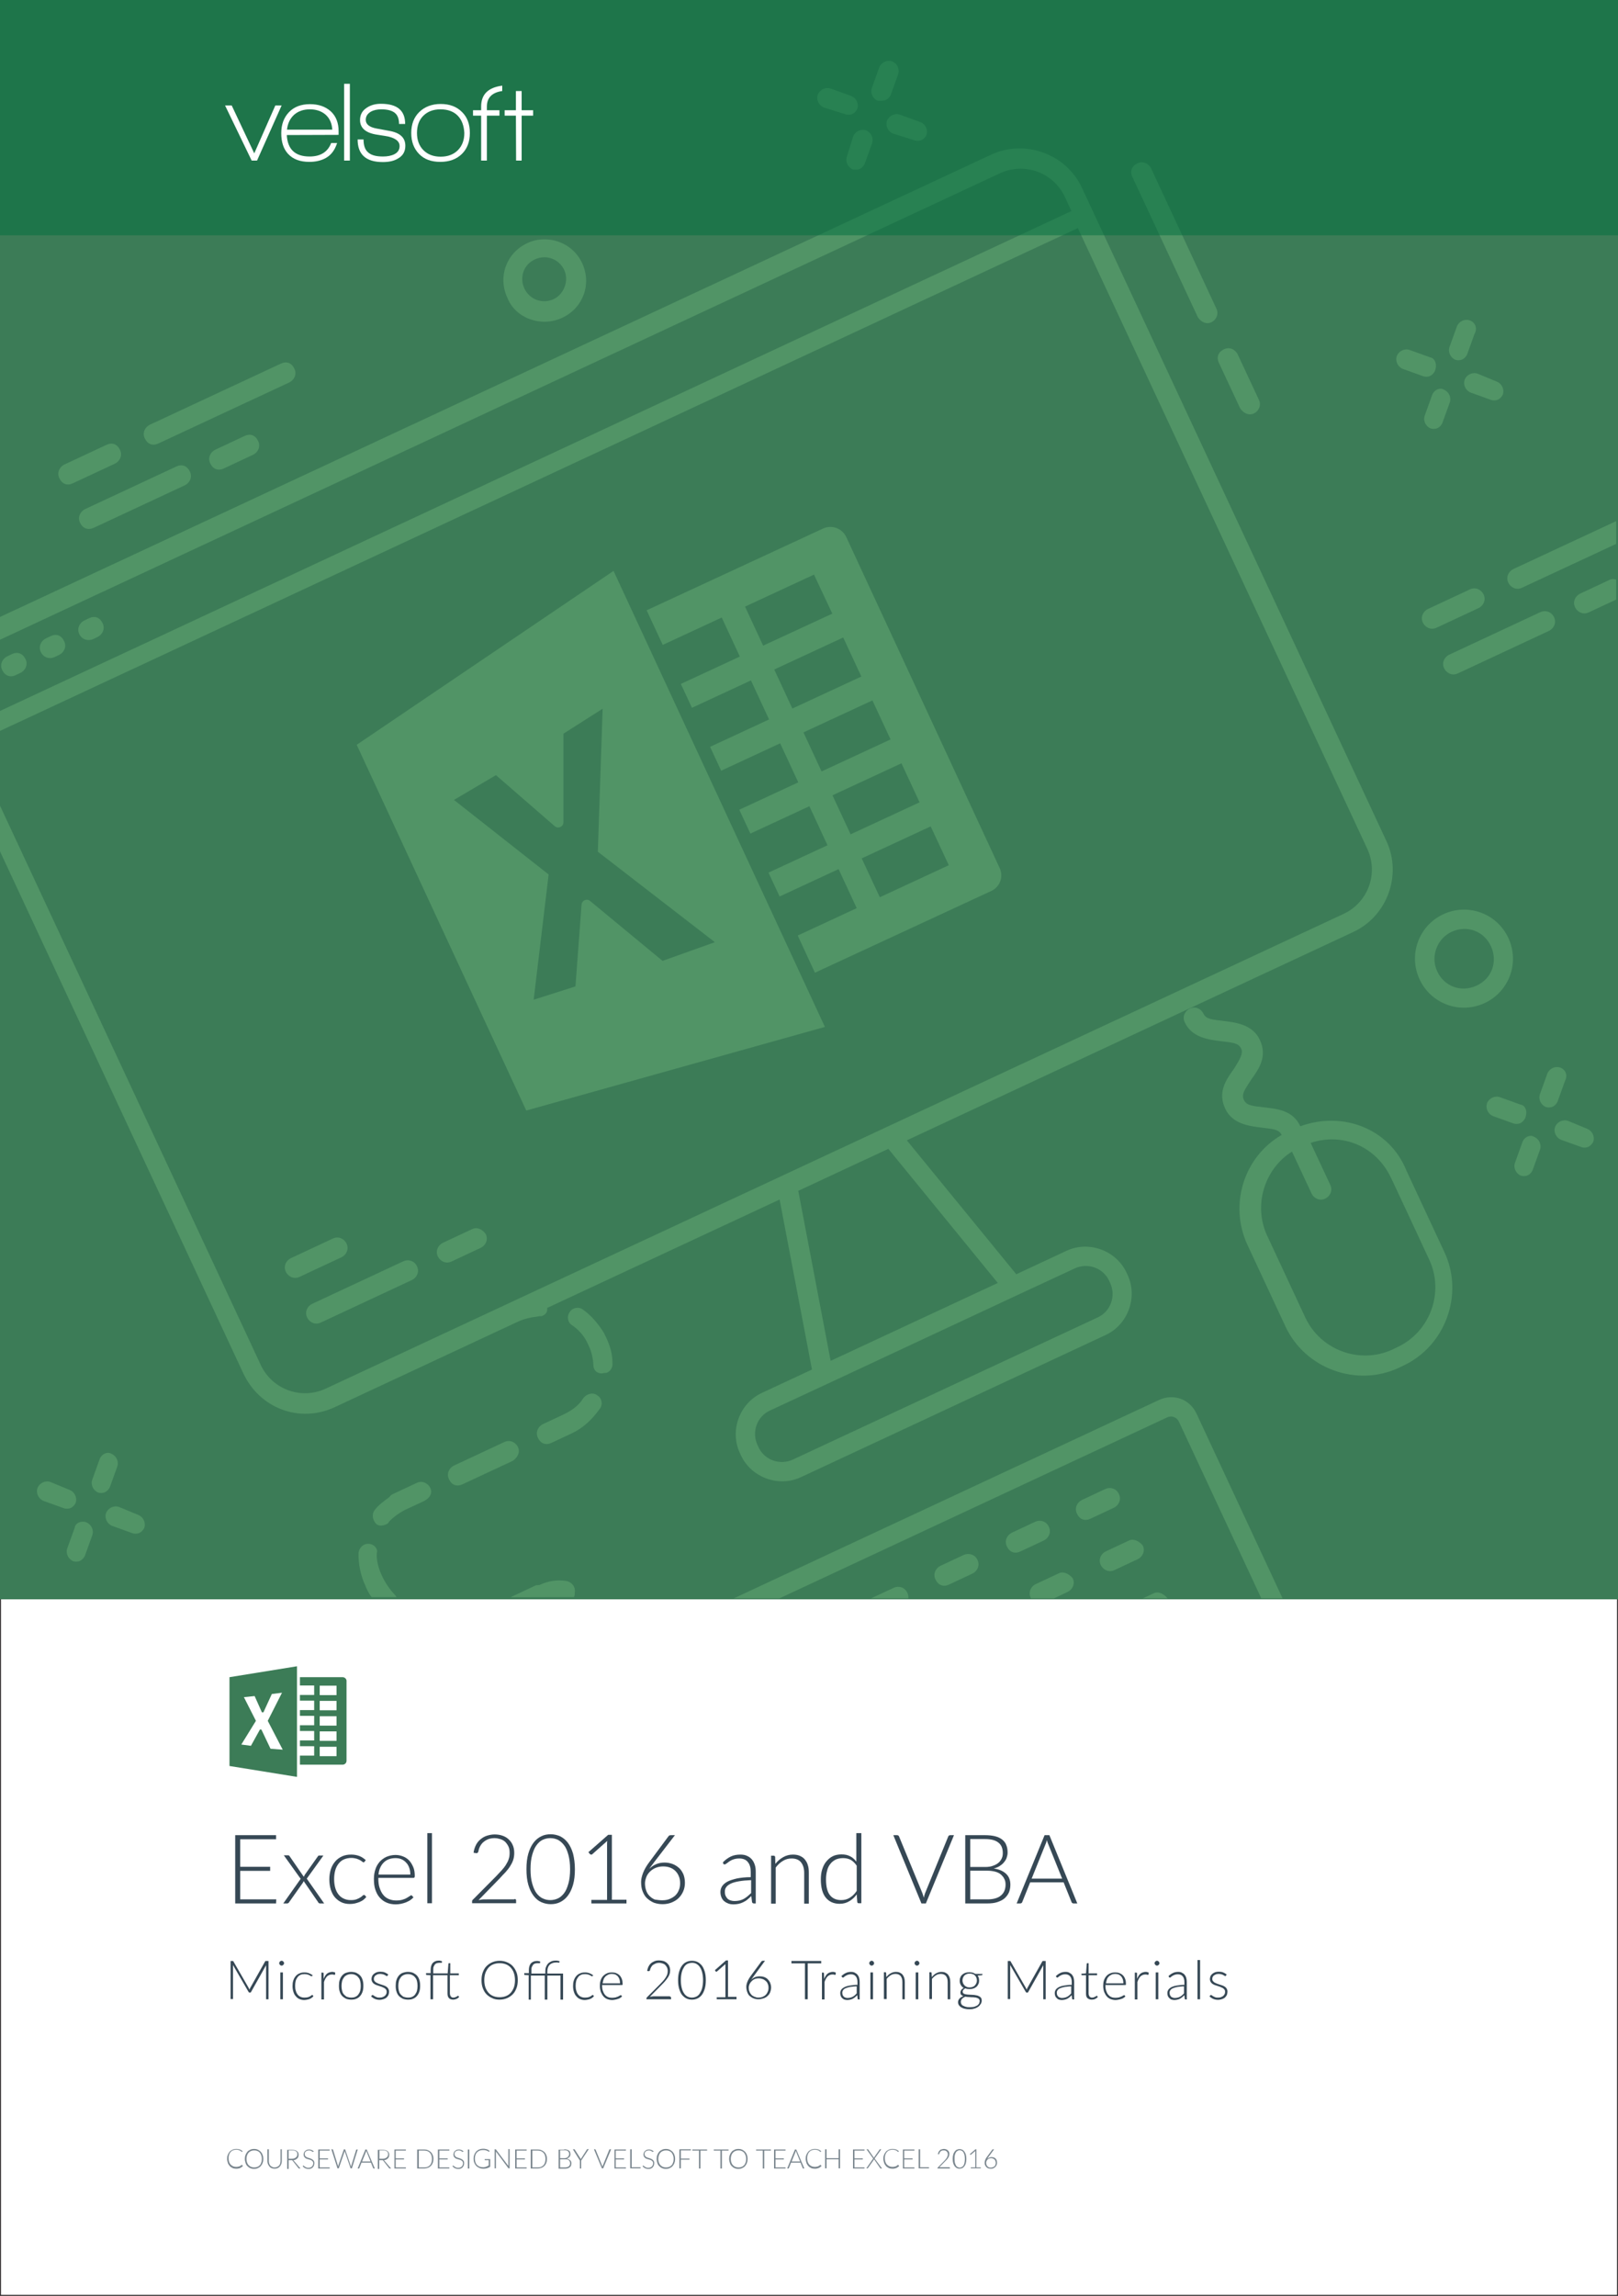 <?xml version="1.0" encoding="utf-8"?>
<!-- Generator: Adobe Illustrator 26.0.0, SVG Export Plug-In . SVG Version: 6.00 Build 0)  -->
<svg version="1.1" id="Layer_1" xmlns="http://www.w3.org/2000/svg" xmlns:xlink="http://www.w3.org/1999/xlink" x="0px" y="0px"
	 viewBox="0 0 875 1241" style="enable-background:new 0 0 875 1241;" xml:space="preserve">
<rect x="0" y="0" width="875" height="1241" fill="#333333" stroke="none"/>
<style type="text/css">
	.st0{fill:#FFFFFF;stroke:#231F20;stroke-miterlimit:10;}
	.st1{enable-background:new    ;}
	.st2{fill:#7A868E;}
	.st3{fill:#364855;}
	.st4{fill:#3C7C57;}
	.st5{fill:#519466;}
	.st6{fill:#006E3F;fill-opacity:0.5;}
	.st7{fill:#FFFFFF;}
	.st8{display:none;}
</style>
<g id="Template">
	<rect class="st0" width="875" height="1241"/>
</g>
<g id="Layer_4">
	<g class="st1">
		<path class="st2" d="M131,1170.4c0,0,0.1,0,0.1,0.1l0.3,0.3c-0.2,0.2-0.4,0.4-0.7,0.6s-0.5,0.3-0.8,0.5s-0.6,0.2-1,0.3
			c-0.4,0.1-0.8,0.1-1.2,0.1c-0.7,0-1.4-0.1-2-0.4c-0.6-0.3-1.1-0.6-1.5-1.1s-0.8-1-1-1.7c-0.2-0.7-0.4-1.4-0.4-2.2
			c0-0.8,0.1-1.5,0.4-2.1c0.2-0.6,0.6-1.2,1-1.7s1-0.8,1.6-1.1c0.6-0.3,1.3-0.4,2-0.4c0.7,0,1.3,0.1,1.9,0.3c0.5,0.2,1,0.5,1.5,0.9
			l-0.2,0.3c0,0.1-0.1,0.1-0.2,0.1c-0.1,0-0.2-0.1-0.3-0.2c-0.1-0.1-0.3-0.2-0.5-0.4c-0.2-0.1-0.5-0.2-0.9-0.4
			c-0.3-0.1-0.8-0.2-1.3-0.2c-0.6,0-1.2,0.1-1.7,0.3c-0.5,0.2-1,0.5-1.3,0.9c-0.4,0.4-0.7,0.9-0.9,1.5c-0.2,0.6-0.3,1.2-0.3,1.9
			c0,0.7,0.1,1.4,0.3,2c0.2,0.6,0.5,1.1,0.9,1.5c0.4,0.4,0.8,0.7,1.3,0.9c0.5,0.2,1,0.3,1.6,0.3c0.4,0,0.7,0,1-0.1s0.6-0.1,0.8-0.2
			c0.2-0.1,0.5-0.2,0.7-0.4c0.2-0.1,0.4-0.3,0.6-0.5C130.9,1170.5,130.9,1170.5,131,1170.4C130.9,1170.4,131,1170.4,131,1170.4z"/>
		<path class="st2" d="M142.4,1167c0,0.8-0.1,1.5-0.4,2.2c-0.2,0.7-0.6,1.2-1,1.7s-1,0.8-1.6,1.1c-0.6,0.3-1.3,0.4-2,0.4
			s-1.4-0.1-2-0.4c-0.6-0.2-1.1-0.6-1.6-1.1s-0.8-1-1-1.7c-0.2-0.6-0.4-1.4-0.4-2.2c0-0.8,0.1-1.5,0.4-2.2c0.2-0.6,0.6-1.2,1-1.7
			s1-0.8,1.6-1.1s1.3-0.4,2-0.4s1.4,0.1,2,0.4c0.6,0.3,1.1,0.6,1.6,1.1c0.4,0.5,0.8,1,1,1.7C142.3,1165.5,142.4,1166.2,142.4,1167z
			 M141.6,1167c0-0.7-0.1-1.4-0.3-1.9s-0.5-1.1-0.8-1.5c-0.4-0.4-0.8-0.7-1.3-0.9c-0.5-0.2-1.1-0.3-1.7-0.3c-0.6,0-1.2,0.1-1.7,0.3
			c-0.5,0.2-1,0.5-1.3,0.9c-0.4,0.4-0.7,0.9-0.9,1.5c-0.2,0.6-0.3,1.2-0.3,1.9c0,0.7,0.1,1.4,0.3,1.9c0.2,0.6,0.5,1.1,0.9,1.5
			c0.4,0.4,0.8,0.7,1.3,0.9c0.5,0.2,1.1,0.3,1.7,0.3c0.6,0,1.2-0.1,1.7-0.3c0.5-0.2,0.9-0.5,1.3-0.9c0.4-0.4,0.6-0.9,0.8-1.5
			C141.5,1168.4,141.6,1167.7,141.6,1167z"/>
		<path class="st2" d="M148.6,1171.6c0.5,0,0.9-0.1,1.3-0.3s0.7-0.4,1-0.7s0.5-0.7,0.6-1.1s0.2-0.9,0.2-1.3v-6.4h0.7v6.4
			c0,0.6-0.1,1.1-0.3,1.6c-0.2,0.5-0.4,0.9-0.8,1.3c-0.3,0.4-0.7,0.7-1.2,0.9c-0.5,0.2-1,0.3-1.6,0.3c-0.6,0-1.1-0.1-1.6-0.3
			c-0.5-0.2-0.9-0.5-1.2-0.9c-0.3-0.4-0.6-0.8-0.8-1.3c-0.2-0.5-0.3-1-0.3-1.6v-6.4h0.8v6.4c0,0.5,0.1,0.9,0.2,1.3s0.4,0.8,0.6,1.1
			s0.6,0.5,1,0.7C147.6,1171.6,148.1,1171.6,148.6,1171.6z"/>
		<path class="st2" d="M162.5,1172.2h-0.6c-0.1,0-0.2,0-0.2,0s-0.1-0.1-0.2-0.1l-3.3-4.2c0-0.1-0.1-0.1-0.1-0.1c0,0-0.1-0.1-0.1-0.1
			c-0.1,0-0.1,0-0.2,0c-0.1,0-0.2,0-0.3,0h-1.4v4.7h-0.8v-10.3h2.6c1.2,0,2.1,0.2,2.7,0.7s0.9,1.1,0.9,2c0,0.4-0.1,0.8-0.2,1.1
			c-0.1,0.3-0.3,0.6-0.6,0.9c-0.3,0.2-0.6,0.4-0.9,0.6c-0.4,0.2-0.8,0.3-1.2,0.3c0.1,0.1,0.2,0.2,0.3,0.3L162.5,1172.2z
			 M157.9,1166.9c0.5,0,0.9-0.1,1.2-0.2c0.4-0.1,0.7-0.3,0.9-0.5c0.3-0.2,0.4-0.5,0.6-0.7c0.1-0.3,0.2-0.6,0.2-1
			c0-0.7-0.2-1.3-0.7-1.6c-0.5-0.4-1.2-0.5-2.1-0.5h-1.9v4.5H157.9z"/>
		<path class="st2" d="M169.3,1163.1c0,0.1-0.1,0.1-0.2,0.1c-0.1,0-0.1,0-0.2-0.1c-0.1-0.1-0.2-0.2-0.4-0.3s-0.4-0.2-0.6-0.3
			c-0.3-0.1-0.6-0.1-0.9-0.1c-0.4,0-0.7,0.1-1,0.2s-0.5,0.3-0.7,0.4c-0.2,0.2-0.3,0.4-0.4,0.6c-0.1,0.2-0.1,0.5-0.1,0.8
			c0,0.4,0.1,0.6,0.2,0.9c0.1,0.2,0.3,0.4,0.6,0.6c0.2,0.2,0.5,0.3,0.8,0.4c0.3,0.1,0.6,0.2,1,0.3c0.3,0.1,0.6,0.2,1,0.4
			s0.6,0.3,0.8,0.5c0.2,0.2,0.4,0.4,0.6,0.7c0.1,0.3,0.2,0.6,0.2,1.1c0,0.4-0.1,0.8-0.2,1.2s-0.4,0.7-0.6,1s-0.6,0.5-1,0.7
			s-0.9,0.2-1.4,0.2c-0.7,0-1.3-0.1-1.8-0.4c-0.5-0.2-0.9-0.6-1.3-1l0.2-0.3c0.1-0.1,0.1-0.1,0.2-0.1c0,0,0.1,0,0.2,0.1
			c0.1,0.1,0.2,0.1,0.2,0.2c0.1,0.1,0.2,0.2,0.4,0.3c0.1,0.1,0.3,0.2,0.5,0.3s0.4,0.2,0.6,0.2c0.2,0.1,0.5,0.1,0.8,0.1
			c0.4,0,0.8-0.1,1.1-0.2s0.6-0.3,0.8-0.5c0.2-0.2,0.4-0.5,0.5-0.8s0.2-0.6,0.2-0.9c0-0.4-0.1-0.7-0.2-0.9s-0.3-0.4-0.6-0.6
			c-0.2-0.2-0.5-0.3-0.8-0.4c-0.3-0.1-0.6-0.2-1-0.3c-0.3-0.1-0.6-0.2-1-0.3c-0.3-0.1-0.6-0.3-0.8-0.5c-0.2-0.2-0.4-0.4-0.6-0.7
			c-0.1-0.3-0.2-0.7-0.2-1.1c0-0.3,0.1-0.7,0.2-1c0.1-0.3,0.3-0.6,0.6-0.9c0.3-0.2,0.6-0.4,0.9-0.6c0.4-0.1,0.8-0.2,1.3-0.2
			c0.5,0,1,0.1,1.4,0.3c0.4,0.2,0.8,0.4,1.2,0.8L169.3,1163.1z"/>
		<path class="st2" d="M178.3,1171.6l0,0.6h-6.2v-10.3h6.2v0.6h-5.4v4.2h4.5v0.6h-4.5v4.3H178.3z"/>
		<path class="st2" d="M193.5,1161.8l-3.2,10.3h-0.7l-3.1-9c0-0.1-0.1-0.2-0.1-0.4c0,0.1-0.1,0.3-0.1,0.4l-3.1,9h-0.7l-3.3-10.3h0.6
			c0.1,0,0.2,0.1,0.3,0.2l2.6,8.5c0.1,0.2,0.1,0.4,0.1,0.7c0-0.1,0-0.2,0.1-0.4s0.1-0.2,0.1-0.3l2.9-8.5c0-0.1,0.1-0.1,0.1-0.1
			s0.1-0.1,0.2-0.1h0.2c0.1,0,0.1,0,0.2,0.1c0,0,0.1,0.1,0.1,0.1l2.9,8.5c0,0.1,0.1,0.2,0.1,0.3c0,0.1,0.1,0.2,0.1,0.4
			c0-0.1,0-0.2,0.1-0.3c0-0.1,0-0.2,0.1-0.3l2.6-8.5c0-0.1,0-0.1,0.1-0.1c0.1,0,0.1-0.1,0.2-0.1H193.5z"/>
		<path class="st2" d="M202.7,1172.2h-0.6c-0.1,0-0.1,0-0.2-0.1s-0.1-0.1-0.1-0.1l-1.2-3h-5.1l-1.2,3c0,0.1-0.1,0.1-0.1,0.1
			c0,0-0.1,0.1-0.2,0.1h-0.6l4.2-10.3h0.7L202.7,1172.2z M200.4,1168.4l-2.1-5.2c-0.1-0.2-0.1-0.4-0.2-0.6c0,0.1-0.1,0.2-0.1,0.3
			c0,0.1-0.1,0.2-0.1,0.3l-2.1,5.2H200.4z"/>
		<path class="st2" d="M211.5,1172.2h-0.6c-0.1,0-0.2,0-0.2,0s-0.1-0.1-0.2-0.1l-3.3-4.2c0-0.1-0.1-0.1-0.1-0.1c0,0-0.1-0.1-0.1-0.1
			c-0.1,0-0.1,0-0.2,0c-0.1,0-0.2,0-0.3,0h-1.4v4.7h-0.8v-10.3h2.6c1.2,0,2.1,0.2,2.7,0.7s0.9,1.1,0.9,2c0,0.4-0.1,0.8-0.2,1.1
			c-0.1,0.3-0.3,0.6-0.6,0.9c-0.3,0.2-0.6,0.4-0.9,0.6c-0.4,0.2-0.8,0.3-1.2,0.3c0.1,0.1,0.2,0.2,0.3,0.3L211.5,1172.2z M207,1166.9
			c0.5,0,0.9-0.1,1.2-0.2c0.4-0.1,0.7-0.3,0.9-0.5c0.3-0.2,0.4-0.5,0.6-0.7c0.1-0.3,0.2-0.6,0.2-1c0-0.7-0.2-1.3-0.7-1.6
			c-0.5-0.4-1.2-0.5-2.1-0.5h-1.9v4.5H207z"/>
		<path class="st2" d="M219.5,1171.6l0,0.6h-6.2v-10.3h6.2v0.6H214v4.2h4.5v0.6H214v4.3H219.5z"/>
		<path class="st2" d="M234.4,1167c0,0.8-0.1,1.5-0.4,2.2c-0.2,0.6-0.6,1.2-1,1.6c-0.4,0.4-1,0.8-1.6,1c-0.6,0.2-1.3,0.4-2,0.4h-3.8
			v-10.3h3.8c0.7,0,1.4,0.1,2,0.4c0.6,0.2,1.1,0.6,1.6,1c0.4,0.4,0.8,1,1,1.6C234.3,1165.5,234.4,1166.2,234.4,1167z M233.6,1167
			c0-0.7-0.1-1.4-0.3-1.9c-0.2-0.6-0.5-1-0.8-1.4c-0.4-0.4-0.8-0.7-1.3-0.9c-0.5-0.2-1.1-0.3-1.7-0.3h-3v9.1h3
			c0.6,0,1.2-0.1,1.7-0.3c0.5-0.2,0.9-0.5,1.3-0.9c0.4-0.4,0.6-0.9,0.8-1.4C233.5,1168.4,233.6,1167.7,233.6,1167z"/>
		<path class="st2" d="M243,1171.6l0,0.6h-6.2v-10.3h6.2v0.6h-5.4v4.2h4.5v0.6h-4.5v4.3H243z"/>
		<path class="st2" d="M250.3,1163.1c0,0.1-0.1,0.1-0.2,0.1c-0.1,0-0.1,0-0.2-0.1c-0.1-0.1-0.2-0.2-0.4-0.3s-0.4-0.2-0.6-0.3
			c-0.3-0.1-0.6-0.1-0.9-0.1c-0.4,0-0.7,0.1-1,0.2s-0.5,0.3-0.7,0.4c-0.2,0.2-0.3,0.4-0.4,0.6c-0.1,0.2-0.1,0.5-0.1,0.8
			c0,0.4,0.1,0.6,0.2,0.9c0.1,0.2,0.3,0.4,0.6,0.6c0.2,0.2,0.5,0.3,0.8,0.4c0.3,0.1,0.6,0.2,1,0.3c0.3,0.1,0.6,0.2,1,0.4
			s0.6,0.3,0.8,0.5c0.2,0.2,0.4,0.4,0.6,0.7c0.1,0.3,0.2,0.6,0.2,1.1c0,0.4-0.1,0.8-0.2,1.2s-0.4,0.7-0.6,1s-0.6,0.5-1,0.7
			s-0.9,0.2-1.4,0.2c-0.7,0-1.3-0.1-1.8-0.4c-0.5-0.2-0.9-0.6-1.3-1l0.2-0.3c0.1-0.1,0.1-0.1,0.2-0.1c0,0,0.1,0,0.2,0.1
			c0.1,0.1,0.2,0.1,0.2,0.2c0.1,0.1,0.2,0.2,0.4,0.3c0.1,0.1,0.3,0.2,0.5,0.3s0.4,0.2,0.6,0.2c0.2,0.1,0.5,0.1,0.8,0.1
			c0.4,0,0.8-0.1,1.1-0.2s0.6-0.3,0.8-0.5c0.2-0.2,0.4-0.5,0.5-0.8s0.2-0.6,0.2-0.9c0-0.4-0.1-0.7-0.2-0.9s-0.3-0.4-0.6-0.6
			c-0.2-0.2-0.5-0.3-0.8-0.4c-0.3-0.1-0.6-0.2-1-0.3c-0.3-0.1-0.6-0.2-1-0.3c-0.3-0.1-0.6-0.3-0.8-0.5c-0.2-0.2-0.4-0.4-0.6-0.7
			c-0.1-0.3-0.2-0.7-0.2-1.1c0-0.3,0.1-0.7,0.2-1c0.1-0.3,0.3-0.6,0.6-0.9c0.3-0.2,0.6-0.4,0.9-0.6c0.4-0.1,0.8-0.2,1.3-0.2
			c0.5,0,1,0.1,1.4,0.3c0.4,0.2,0.8,0.4,1.2,0.8L250.3,1163.1z"/>
		<path class="st2" d="M253.8,1172.2h-0.8v-10.3h0.8V1172.2z"/>
		<path class="st2" d="M265.1,1167.5v3.7c-0.5,0.4-1.1,0.6-1.6,0.8c-0.6,0.2-1.2,0.3-2,0.3c-0.8,0-1.6-0.1-2.2-0.4
			c-0.7-0.3-1.2-0.6-1.7-1.1s-0.8-1-1.1-1.7s-0.4-1.4-0.4-2.2c0-0.8,0.1-1.5,0.4-2.2c0.2-0.6,0.6-1.2,1-1.7c0.5-0.5,1-0.8,1.6-1.1
			c0.6-0.2,1.4-0.4,2.2-0.4c0.4,0,0.8,0,1.1,0.1c0.3,0.1,0.6,0.1,0.9,0.2c0.3,0.1,0.6,0.2,0.8,0.4c0.2,0.2,0.5,0.3,0.7,0.5l-0.2,0.3
			c-0.1,0.1-0.2,0.1-0.3,0.1c-0.1,0-0.2-0.1-0.3-0.2c-0.1-0.1-0.3-0.2-0.6-0.3c-0.2-0.1-0.5-0.2-0.9-0.3c-0.4-0.1-0.8-0.1-1.3-0.1
			c-0.7,0-1.3,0.1-1.8,0.3c-0.5,0.2-1,0.5-1.4,0.9c-0.4,0.4-0.7,0.9-0.9,1.5c-0.2,0.6-0.3,1.2-0.3,1.9c0,0.7,0.1,1.4,0.3,2
			c0.2,0.6,0.5,1.1,0.9,1.5s0.9,0.7,1.4,0.9c0.6,0.2,1.2,0.3,1.9,0.3c0.3,0,0.6,0,0.9-0.1c0.3,0,0.5-0.1,0.7-0.2
			c0.2-0.1,0.5-0.2,0.7-0.3c0.2-0.1,0.4-0.2,0.7-0.4v-2.8h-2c-0.1,0-0.1,0-0.1-0.1s-0.1-0.1-0.1-0.1v-0.4H265.1z"/>
		<path class="st2" d="M275.6,1161.8v10.3h-0.4c-0.1,0-0.1,0-0.2,0c0,0-0.1-0.1-0.1-0.1l-6.7-9c0,0.1,0,0.3,0,0.4v8.7h-0.7v-10.3
			h0.4c0.1,0,0.1,0,0.2,0c0,0,0.1,0.1,0.1,0.1l6.7,8.9c0-0.1,0-0.3,0-0.4v-8.7H275.6z"/>
		<path class="st2" d="M284.8,1171.6l0,0.6h-6.2v-10.3h6.2v0.6h-5.4v4.2h4.5v0.6h-4.5v4.3H284.8z"/>
		<path class="st2" d="M295.8,1167c0,0.8-0.1,1.5-0.4,2.2c-0.2,0.6-0.6,1.2-1,1.6c-0.4,0.4-1,0.8-1.6,1c-0.6,0.2-1.3,0.4-2,0.4h-3.8
			v-10.3h3.8c0.7,0,1.4,0.1,2,0.4c0.6,0.2,1.1,0.6,1.6,1c0.4,0.4,0.8,1,1,1.6C295.7,1165.5,295.8,1166.2,295.8,1167z M295,1167
			c0-0.7-0.1-1.4-0.3-1.9c-0.2-0.6-0.5-1-0.8-1.4c-0.4-0.4-0.8-0.7-1.3-0.9c-0.5-0.2-1.1-0.3-1.7-0.3h-3v9.1h3
			c0.6,0,1.2-0.1,1.7-0.3c0.5-0.2,0.9-0.5,1.3-0.9c0.4-0.4,0.6-0.9,0.8-1.4C294.9,1168.4,295,1167.7,295,1167z"/>
		<path class="st2" d="M305.1,1161.8c0.6,0,1.1,0.1,1.5,0.2c0.4,0.1,0.8,0.3,1.1,0.5s0.5,0.5,0.6,0.8s0.2,0.7,0.2,1.1
			c0,0.3,0,0.5-0.1,0.8c-0.1,0.3-0.2,0.5-0.4,0.7s-0.4,0.4-0.7,0.6c-0.3,0.2-0.6,0.3-0.9,0.4c0.8,0.1,1.4,0.4,1.9,0.8s0.7,1,0.7,1.7
			c0,0.4-0.1,0.8-0.2,1.2s-0.4,0.6-0.7,0.9s-0.7,0.4-1.1,0.6c-0.4,0.1-0.9,0.2-1.5,0.2h-3.4v-10.3H305.1z M302.9,1162.4v4.2h2.2
			c0.5,0,0.9-0.1,1.2-0.2c0.3-0.1,0.6-0.3,0.8-0.5c0.2-0.2,0.4-0.4,0.5-0.7s0.2-0.5,0.2-0.8c0-0.7-0.2-1.2-0.7-1.6
			c-0.4-0.4-1.1-0.5-2-0.5H302.9z M305.5,1171.6c0.9,0,1.6-0.2,2.1-0.6c0.5-0.4,0.7-0.9,0.7-1.7c0-0.3-0.1-0.6-0.2-0.9
			c-0.1-0.3-0.3-0.5-0.5-0.7c-0.2-0.2-0.5-0.3-0.9-0.4c-0.3-0.1-0.7-0.1-1.2-0.1h-2.6v4.4H305.5z"/>
		<path class="st2" d="M314.3,1167.9v4.3h-0.7v-4.3l-3.8-6.1h0.7c0.1,0,0.1,0,0.2,0c0,0,0.1,0.1,0.1,0.1l3,4.7
			c0.1,0.1,0.1,0.2,0.2,0.3s0.1,0.2,0.1,0.3c0-0.1,0.1-0.2,0.1-0.3c0-0.1,0.1-0.2,0.2-0.3l3-4.7c0-0.1,0.1-0.1,0.1-0.1
			c0,0,0.1-0.1,0.2-0.1h0.7L314.3,1167.9z"/>
		<path class="st2" d="M330.5,1161.8l-4.3,10.3h-0.7l-4.3-10.3h0.6c0.1,0,0.1,0,0.2,0.1c0,0,0.1,0.1,0.1,0.1l3.5,8.6
			c0,0.1,0.1,0.2,0.1,0.3c0,0.1,0.1,0.2,0.1,0.4c0-0.1,0.1-0.3,0.1-0.4c0-0.1,0.1-0.2,0.1-0.3l3.5-8.6c0-0.1,0.1-0.1,0.1-0.1
			s0.1-0.1,0.2-0.1H330.5z"/>
		<path class="st2" d="M338.5,1171.6l0,0.6h-6.2v-10.3h6.2v0.6H333v4.2h4.5v0.6H333v4.3H338.5z"/>
		<path class="st2" d="M346.4,1171.5v0.6h-5.6v-10.3h0.8v9.7H346.4z"/>
		<path class="st2" d="M353.1,1163.1c0,0.1-0.1,0.1-0.2,0.1c-0.1,0-0.1,0-0.2-0.1c-0.1-0.1-0.2-0.2-0.4-0.3s-0.4-0.2-0.6-0.3
			c-0.3-0.1-0.6-0.1-0.9-0.1c-0.4,0-0.7,0.1-1,0.2s-0.5,0.3-0.7,0.4c-0.2,0.2-0.3,0.4-0.4,0.6c-0.1,0.2-0.1,0.5-0.1,0.8
			c0,0.4,0.1,0.6,0.2,0.9c0.1,0.2,0.3,0.4,0.6,0.6c0.2,0.2,0.5,0.3,0.8,0.4c0.3,0.1,0.6,0.2,1,0.3c0.3,0.1,0.6,0.2,1,0.4
			s0.6,0.3,0.8,0.5c0.2,0.2,0.4,0.4,0.6,0.7c0.1,0.3,0.2,0.6,0.2,1.1c0,0.4-0.1,0.8-0.2,1.2s-0.4,0.7-0.6,1s-0.6,0.5-1,0.7
			s-0.9,0.2-1.4,0.2c-0.7,0-1.3-0.1-1.8-0.4c-0.5-0.2-0.9-0.6-1.3-1l0.2-0.3c0.1-0.1,0.1-0.1,0.2-0.1c0,0,0.1,0,0.2,0.1
			c0.1,0.1,0.2,0.1,0.2,0.2c0.1,0.1,0.2,0.2,0.4,0.3c0.1,0.1,0.3,0.2,0.5,0.3s0.4,0.2,0.6,0.2c0.2,0.1,0.5,0.1,0.8,0.1
			c0.4,0,0.8-0.1,1.1-0.2s0.6-0.3,0.8-0.5c0.2-0.2,0.4-0.5,0.5-0.8s0.2-0.6,0.2-0.9c0-0.4-0.1-0.7-0.2-0.9s-0.3-0.4-0.6-0.6
			c-0.2-0.2-0.5-0.3-0.8-0.4c-0.3-0.1-0.6-0.2-1-0.3c-0.3-0.1-0.6-0.2-1-0.3c-0.3-0.1-0.6-0.3-0.8-0.5c-0.2-0.2-0.4-0.4-0.6-0.7
			c-0.1-0.3-0.2-0.7-0.2-1.1c0-0.3,0.1-0.7,0.2-1c0.1-0.3,0.3-0.6,0.6-0.9c0.3-0.2,0.6-0.4,0.9-0.6c0.4-0.1,0.8-0.2,1.3-0.2
			c0.5,0,1,0.1,1.4,0.3c0.4,0.2,0.8,0.4,1.2,0.8L353.1,1163.1z"/>
		<path class="st2" d="M365.1,1167c0,0.8-0.1,1.5-0.4,2.2c-0.2,0.7-0.6,1.2-1,1.7s-1,0.8-1.6,1.1c-0.6,0.3-1.3,0.4-2,0.4
			s-1.4-0.1-2-0.4c-0.6-0.2-1.1-0.6-1.6-1.1s-0.8-1-1-1.7c-0.2-0.6-0.4-1.4-0.4-2.2c0-0.8,0.1-1.5,0.4-2.2c0.2-0.6,0.6-1.2,1-1.7
			s1-0.8,1.6-1.1s1.3-0.4,2-0.4s1.4,0.1,2,0.4c0.6,0.3,1.1,0.6,1.6,1.1c0.4,0.5,0.8,1,1,1.7C365,1165.5,365.1,1166.2,365.1,1167z
			 M364.3,1167c0-0.7-0.1-1.4-0.3-1.9s-0.5-1.1-0.8-1.5c-0.4-0.4-0.8-0.7-1.3-0.9c-0.5-0.2-1.1-0.3-1.7-0.3c-0.6,0-1.2,0.1-1.7,0.3
			c-0.5,0.2-1,0.5-1.3,0.9c-0.4,0.4-0.7,0.9-0.9,1.5c-0.2,0.6-0.3,1.2-0.3,1.9c0,0.7,0.1,1.4,0.3,1.9c0.2,0.6,0.5,1.1,0.9,1.5
			c0.4,0.4,0.8,0.7,1.3,0.9c0.5,0.2,1.1,0.3,1.7,0.3c0.6,0,1.2-0.1,1.7-0.3c0.5-0.2,0.9-0.5,1.3-0.9c0.4-0.4,0.6-0.9,0.8-1.5
			C364.2,1168.4,364.3,1167.7,364.3,1167z"/>
		<path class="st2" d="M368.2,1162.5v4.3h4.7v0.6h-4.7v4.7h-0.8v-10.3h6.2v0.6H368.2z"/>
		<path class="st2" d="M382.4,1162.5h-3.6v9.7H378v-9.7h-3.6v-0.6h8V1162.5z"/>
		<path class="st2" d="M394,1162.5h-3.6v9.7h-0.8v-9.7h-3.6v-0.6h8V1162.5z"/>
		<path class="st2" d="M404.3,1167c0,0.8-0.1,1.5-0.4,2.2c-0.2,0.7-0.6,1.2-1,1.7s-1,0.8-1.6,1.1c-0.6,0.3-1.3,0.4-2,0.4
			s-1.4-0.1-2-0.4c-0.6-0.2-1.1-0.6-1.6-1.1s-0.8-1-1-1.7c-0.2-0.6-0.4-1.4-0.4-2.2c0-0.8,0.1-1.5,0.4-2.2c0.2-0.6,0.6-1.2,1-1.7
			s1-0.8,1.6-1.1s1.3-0.4,2-0.4s1.4,0.1,2,0.4c0.6,0.3,1.1,0.6,1.6,1.1c0.4,0.5,0.8,1,1,1.7C404.2,1165.5,404.3,1166.2,404.3,1167z
			 M403.5,1167c0-0.7-0.1-1.4-0.3-1.9s-0.5-1.1-0.8-1.5c-0.4-0.4-0.8-0.7-1.3-0.9c-0.5-0.2-1.1-0.3-1.7-0.3c-0.6,0-1.2,0.1-1.7,0.3
			c-0.5,0.2-1,0.5-1.3,0.9c-0.4,0.4-0.7,0.9-0.9,1.5c-0.2,0.6-0.3,1.2-0.3,1.9c0,0.7,0.1,1.4,0.3,1.9c0.2,0.6,0.5,1.1,0.9,1.5
			c0.4,0.4,0.8,0.7,1.3,0.9c0.5,0.2,1.1,0.3,1.7,0.3c0.6,0,1.2-0.1,1.7-0.3c0.5-0.2,0.9-0.5,1.3-0.9c0.4-0.4,0.6-0.9,0.8-1.5
			C403.4,1168.4,403.5,1167.7,403.5,1167z"/>
		<path class="st2" d="M416.9,1162.5h-3.6v9.7h-0.8v-9.7h-3.6v-0.6h8V1162.5z"/>
		<path class="st2" d="M424.8,1171.6l0,0.6h-6.2v-10.3h6.2v0.6h-5.4v4.2h4.5v0.6h-4.5v4.3H424.8z"/>
		<path class="st2" d="M435,1172.2h-0.6c-0.1,0-0.1,0-0.2-0.1s-0.1-0.1-0.1-0.1l-1.2-3h-5.1l-1.2,3c0,0.1-0.1,0.1-0.1,0.1
			c0,0-0.1,0.1-0.2,0.1h-0.6l4.2-10.3h0.7L435,1172.2z M432.7,1168.4l-2.1-5.2c-0.1-0.2-0.1-0.4-0.2-0.6c0,0.1-0.1,0.2-0.1,0.3
			c0,0.1-0.1,0.2-0.1,0.3l-2.1,5.2H432.7z"/>
		<path class="st2" d="M443.9,1170.4c0,0,0.1,0,0.1,0.1l0.3,0.3c-0.2,0.2-0.4,0.4-0.7,0.6c-0.3,0.2-0.5,0.3-0.8,0.5
			c-0.3,0.1-0.6,0.2-1,0.3s-0.8,0.1-1.2,0.1c-0.7,0-1.4-0.1-2-0.4c-0.6-0.3-1.1-0.6-1.5-1.1s-0.8-1-1-1.7c-0.2-0.7-0.4-1.4-0.4-2.2
			c0-0.8,0.1-1.5,0.4-2.1c0.2-0.6,0.6-1.2,1-1.7s1-0.8,1.6-1.1c0.6-0.3,1.3-0.4,2-0.4c0.7,0,1.3,0.1,1.9,0.3c0.5,0.2,1,0.5,1.5,0.9
			l-0.2,0.3c0,0.1-0.1,0.1-0.2,0.1c-0.1,0-0.2-0.1-0.3-0.2c-0.1-0.1-0.3-0.2-0.5-0.4s-0.5-0.2-0.9-0.4c-0.3-0.1-0.8-0.2-1.3-0.2
			c-0.6,0-1.2,0.1-1.7,0.3s-1,0.5-1.3,0.9c-0.4,0.4-0.7,0.9-0.9,1.5c-0.2,0.6-0.3,1.2-0.3,1.9c0,0.7,0.1,1.4,0.3,2
			c0.2,0.6,0.5,1.1,0.9,1.5c0.4,0.4,0.8,0.7,1.3,0.9c0.5,0.2,1,0.3,1.6,0.3c0.4,0,0.7,0,1-0.1c0.3,0,0.6-0.1,0.8-0.2
			c0.2-0.1,0.5-0.2,0.7-0.4c0.2-0.1,0.4-0.3,0.6-0.5C443.8,1170.5,443.8,1170.5,443.9,1170.4
			C443.9,1170.4,443.9,1170.4,443.9,1170.4z"/>
		<path class="st2" d="M454.3,1161.8v10.3h-0.8v-4.9h-6.5v4.9h-0.8v-10.3h0.8v4.8h6.5v-4.8H454.3z"/>
		<path class="st2" d="M467.5,1171.6l0,0.6h-6.2v-10.3h6.2v0.6h-5.4v4.2h4.5v0.6h-4.5v4.3H467.5z"/>
		<path class="st2" d="M477,1172.2h-0.7c-0.1,0-0.1,0-0.2-0.1c0,0-0.1-0.1-0.1-0.1l-3.3-4.8c0,0.1-0.1,0.1-0.1,0.2l-3.2,4.5
			c0,0-0.1,0.1-0.1,0.1s-0.1,0.1-0.1,0.1h-0.7l3.7-5.3l-3.6-5h0.7c0.1,0,0.1,0,0.1,0c0,0,0.1,0.1,0.1,0.1l3.1,4.5
			c0-0.1,0.1-0.1,0.1-0.2l3-4.3c0,0,0.1-0.1,0.1-0.1c0,0,0.1,0,0.1,0h0.7l-3.6,5L477,1172.2z"/>
		<path class="st2" d="M485.9,1170.4c0,0,0.1,0,0.1,0.1l0.3,0.3c-0.2,0.2-0.4,0.4-0.7,0.6c-0.3,0.2-0.5,0.3-0.8,0.5
			c-0.3,0.1-0.6,0.2-1,0.3c-0.4,0.1-0.8,0.1-1.2,0.1c-0.7,0-1.4-0.1-2-0.4c-0.6-0.3-1.1-0.6-1.5-1.1c-0.4-0.5-0.8-1-1-1.7
			c-0.2-0.7-0.4-1.4-0.4-2.2c0-0.8,0.1-1.5,0.4-2.1c0.2-0.6,0.6-1.2,1-1.7c0.4-0.5,1-0.8,1.6-1.1c0.6-0.3,1.3-0.4,2-0.4
			c0.7,0,1.3,0.1,1.9,0.3c0.5,0.2,1,0.5,1.5,0.9l-0.2,0.3c0,0.1-0.1,0.1-0.2,0.1c-0.1,0-0.2-0.1-0.3-0.2c-0.1-0.1-0.3-0.2-0.5-0.4
			s-0.5-0.2-0.9-0.4c-0.3-0.1-0.8-0.2-1.3-0.2c-0.6,0-1.2,0.1-1.7,0.3s-1,0.5-1.3,0.9c-0.4,0.4-0.7,0.9-0.9,1.5
			c-0.2,0.6-0.3,1.2-0.3,1.9c0,0.7,0.1,1.4,0.3,2c0.2,0.6,0.5,1.1,0.9,1.5c0.4,0.4,0.8,0.7,1.3,0.9c0.5,0.2,1,0.3,1.6,0.3
			c0.4,0,0.7,0,1-0.1c0.3,0,0.6-0.1,0.8-0.2s0.5-0.2,0.7-0.4c0.2-0.1,0.4-0.3,0.6-0.5C485.8,1170.5,485.8,1170.5,485.9,1170.4
			C485.8,1170.4,485.8,1170.4,485.9,1170.4z"/>
		<path class="st2" d="M494.5,1171.6l0,0.6h-6.2v-10.3h6.2v0.6H489v4.2h4.5v0.6H489v4.3H494.5z"/>
		<path class="st2" d="M502.4,1171.5v0.6h-5.6v-10.3h0.8v9.7H502.4z"/>
		<path class="st2" d="M513.4,1171.5c0.1,0,0.1,0,0.2,0.1c0,0,0.1,0.1,0.1,0.2v0.4H507v-0.2c0-0.1,0-0.1,0-0.2
			c0-0.1,0.1-0.1,0.1-0.1l3.5-3.6c0.3-0.3,0.6-0.6,0.8-0.9c0.2-0.3,0.5-0.6,0.6-0.8s0.3-0.6,0.4-0.9s0.2-0.6,0.2-0.9
			c0-0.4-0.1-0.7-0.2-1c-0.1-0.3-0.3-0.5-0.5-0.7c-0.2-0.2-0.5-0.3-0.7-0.4c-0.3-0.1-0.6-0.1-0.9-0.1c-0.3,0-0.6,0-0.9,0.1
			c-0.3,0.1-0.5,0.2-0.7,0.4s-0.4,0.4-0.5,0.6c-0.1,0.2-0.2,0.5-0.3,0.8c0,0.1-0.1,0.2-0.1,0.2s-0.1,0-0.2,0l-0.4-0.1
			c0.1-0.4,0.2-0.8,0.4-1.2s0.4-0.6,0.7-0.9s0.6-0.4,1-0.5c0.4-0.1,0.8-0.2,1.2-0.2c0.4,0,0.8,0.1,1.1,0.2s0.7,0.3,0.9,0.5
			c0.3,0.2,0.5,0.5,0.7,0.9s0.2,0.8,0.2,1.2c0,0.4-0.1,0.8-0.2,1.1c-0.1,0.3-0.3,0.7-0.5,1c-0.2,0.3-0.4,0.6-0.7,0.9
			c-0.3,0.3-0.6,0.6-0.9,0.9l-3.2,3.3c0.2,0,0.3-0.1,0.5-0.1c0.2,0,0.3,0,0.5,0H513.4z"/>
		<path class="st2" d="M522.6,1167c0,0.9-0.1,1.7-0.3,2.4c-0.2,0.7-0.5,1.2-0.8,1.6c-0.3,0.4-0.7,0.8-1.2,1s-0.9,0.3-1.4,0.3
			s-1-0.1-1.4-0.3c-0.4-0.2-0.8-0.5-1.2-1c-0.3-0.4-0.6-1-0.8-1.6c-0.2-0.7-0.3-1.4-0.3-2.4s0.1-1.7,0.3-2.4
			c0.2-0.7,0.5-1.2,0.8-1.6c0.3-0.4,0.7-0.8,1.2-1c0.4-0.2,0.9-0.3,1.4-0.3s1,0.1,1.4,0.3c0.5,0.2,0.8,0.5,1.2,1
			c0.3,0.4,0.6,1,0.8,1.6C522.5,1165.3,522.6,1166.1,522.6,1167z M521.8,1167c0-0.8-0.1-1.6-0.2-2.1c-0.2-0.6-0.4-1.1-0.6-1.5
			c-0.3-0.4-0.6-0.7-0.9-0.8c-0.4-0.2-0.7-0.3-1.1-0.3s-0.8,0.1-1.1,0.3c-0.4,0.2-0.7,0.5-0.9,0.8s-0.5,0.9-0.6,1.5
			c-0.2,0.6-0.2,1.3-0.2,2.1c0,0.8,0.1,1.6,0.2,2.1c0.2,0.6,0.4,1.1,0.6,1.5c0.3,0.4,0.6,0.7,0.9,0.8s0.7,0.3,1.1,0.3
			s0.8-0.1,1.1-0.3s0.7-0.4,0.9-0.8c0.3-0.4,0.5-0.9,0.6-1.5C521.7,1168.6,521.8,1167.8,521.8,1167z"/>
		<path class="st2" d="M530.4,1171.6v0.5H525v-0.5h2.4v-8.4c0-0.2,0-0.3,0-0.5l-2.3,2c-0.1,0.1-0.1,0.1-0.2,0.1s-0.1,0-0.2-0.1
			l-0.2-0.3l3-2.6h0.5v9.8H530.4z"/>
		<path class="st2" d="M534.6,1165.9c-0.2,0.2-0.3,0.4-0.4,0.6c-0.1,0.2-0.2,0.3-0.3,0.5c0.3-0.3,0.6-0.5,1-0.7
			c0.4-0.2,0.8-0.3,1.3-0.3c0.4,0,0.9,0.1,1.2,0.2c0.4,0.1,0.7,0.4,1,0.6c0.3,0.3,0.5,0.6,0.6,1s0.2,0.8,0.2,1.3
			c0,0.5-0.1,0.9-0.3,1.3c-0.2,0.4-0.4,0.7-0.7,1c-0.3,0.3-0.7,0.5-1.1,0.7c-0.4,0.2-0.9,0.2-1.4,0.2c-0.5,0-0.9-0.1-1.3-0.2
			c-0.4-0.2-0.7-0.4-1-0.7c-0.3-0.3-0.5-0.6-0.7-1.1c-0.2-0.4-0.2-0.9-0.2-1.4c0-0.4,0.1-0.9,0.3-1.4c0.2-0.5,0.5-1.1,1-1.7l2.8-3.8
			c0.1-0.1,0.2-0.2,0.4-0.2h0.6L534.6,1165.9z M535.8,1171.7c0.4,0,0.8-0.1,1.1-0.2c0.3-0.1,0.6-0.3,0.9-0.5
			c0.2-0.2,0.4-0.5,0.5-0.8c0.1-0.3,0.2-0.7,0.2-1c0-0.4-0.1-0.8-0.2-1.1c-0.1-0.3-0.3-0.6-0.5-0.8c-0.2-0.2-0.5-0.4-0.8-0.5
			c-0.3-0.1-0.7-0.2-1-0.2c-0.4,0-0.8,0.1-1.1,0.2c-0.3,0.1-0.6,0.3-0.9,0.6c-0.2,0.2-0.4,0.5-0.5,0.8c-0.1,0.3-0.2,0.6-0.2,0.9
			c0,0.4,0.1,0.7,0.2,1.1c0.1,0.3,0.3,0.6,0.5,0.8c0.2,0.2,0.5,0.4,0.8,0.6C535,1171.6,535.4,1171.7,535.8,1171.7z"/>
	</g>
	<g class="st1">
		<path class="st3" d="M149.4,1026.7l-0.1,2.2h-22.1V992h22.1v2.2h-19.4v14.9h16.2v2.2h-16.2v15.4H149.4z"/>
		<path class="st3" d="M175.3,1028.9H173c-0.2,0-0.4-0.1-0.6-0.2c-0.1-0.1-0.3-0.3-0.3-0.4l-7.9-11.5c-0.1,0.3-0.2,0.6-0.4,0.9
			l-7.5,10.6c-0.1,0.2-0.2,0.3-0.4,0.4s-0.3,0.2-0.5,0.2h-2.2l9.4-13.3l-9.1-12.7h2.4c0.2,0,0.4,0.1,0.5,0.2
			c0.1,0.1,0.2,0.2,0.3,0.4l7.6,11c0-0.1,0.1-0.3,0.2-0.4s0.2-0.3,0.2-0.5l7.1-10c0.1-0.2,0.2-0.3,0.3-0.4c0.1-0.1,0.3-0.2,0.5-0.2
			h2.3l-9,12.5L175.3,1028.9z"/>
		<path class="st3" d="M197.1,1006.4c-0.1,0.1-0.2,0.2-0.2,0.2s-0.2,0.1-0.3,0.1c-0.2,0-0.4-0.1-0.7-0.4c-0.3-0.2-0.7-0.5-1.2-0.8
			c-0.5-0.3-1.1-0.5-1.9-0.8c-0.8-0.2-1.7-0.4-2.8-0.4c-1.5,0-2.8,0.3-4,0.8c-1.2,0.5-2.1,1.3-2.9,2.3c-0.8,1-1.4,2.2-1.8,3.6
			c-0.4,1.4-0.6,3-0.6,4.7c0,1.8,0.2,3.4,0.6,4.8c0.4,1.4,1,2.6,1.8,3.6c0.8,1,1.7,1.7,2.8,2.2s2.3,0.8,3.7,0.8
			c1.3,0,2.3-0.1,3.1-0.4c0.8-0.3,1.5-0.6,2.1-1c0.5-0.3,1-0.7,1.3-1c0.3-0.3,0.6-0.4,0.8-0.4s0.4,0.1,0.5,0.3l0.7,0.8
			c-0.4,0.5-0.9,1-1.5,1.5c-0.6,0.5-1.3,0.8-2.1,1.2c-0.8,0.3-1.6,0.6-2.5,0.8c-0.9,0.2-1.8,0.3-2.8,0.3c-1.7,0-3.2-0.3-4.5-0.9
			s-2.5-1.5-3.5-2.6s-1.7-2.5-2.3-4.2c-0.5-1.7-0.8-3.5-0.8-5.6c0-2,0.3-3.8,0.8-5.4s1.3-3,2.3-4.2c1-1.2,2.2-2.1,3.7-2.8s3.1-1,5-1
			c1.7,0,3.2,0.3,4.5,0.8c1.3,0.5,2.4,1.3,3.4,2.2L197.1,1006.4z"/>
		<path class="st3" d="M204.6,1014.9v0.5c0,1.9,0.2,3.7,0.7,5.1c0.5,1.5,1.1,2.7,1.9,3.7c0.8,1,1.8,1.8,3,2.3c1.2,0.5,2.5,0.8,4,0.8
			c1.3,0,2.4-0.1,3.4-0.4c1-0.3,1.8-0.6,2.4-1c0.7-0.4,1.2-0.7,1.6-1s0.7-0.4,0.8-0.4c0.2,0,0.4,0.1,0.5,0.3l0.7,0.8
			c-0.4,0.5-1,1-1.7,1.5c-0.7,0.5-1.5,0.8-2.3,1.2c-0.8,0.3-1.7,0.6-2.7,0.8c-1,0.2-1.9,0.3-2.9,0.3c-1.8,0-3.4-0.3-4.8-0.9
			c-1.5-0.6-2.7-1.5-3.8-2.7s-1.8-2.6-2.4-4.3c-0.6-1.7-0.8-3.7-0.8-5.9c0-1.9,0.3-3.6,0.8-5.1c0.5-1.6,1.3-2.9,2.3-4.1
			c1-1.1,2.2-2,3.7-2.7c1.5-0.6,3.1-1,4.9-1c1.5,0,2.8,0.3,4.1,0.8s2.3,1.2,3.3,2.2c0.9,1,1.6,2.2,2.2,3.6s0.8,3,0.8,4.8
			c0,0.4-0.1,0.6-0.2,0.8c-0.1,0.1-0.3,0.2-0.5,0.2H204.6z M221.9,1013.3c0-1.4-0.2-2.6-0.6-3.7c-0.4-1.1-0.9-2-1.7-2.8
			c-0.7-0.8-1.6-1.4-2.5-1.8s-2.1-0.6-3.2-0.6c-1.3,0-2.5,0.2-3.6,0.6c-1.1,0.4-2,1-2.8,1.8c-0.8,0.8-1.4,1.7-1.9,2.8
			c-0.5,1.1-0.8,2.3-0.9,3.7H221.9z"/>
		<path class="st3" d="M233.6,990.9v37.9h-2.5v-37.9H233.6z"/>
		<path class="st3" d="M278.2,1026.5c0.3,0,0.5,0.1,0.7,0.2c0.2,0.2,0.2,0.4,0.2,0.6v1.5h-23.8v-0.9c0-0.2,0-0.4,0.1-0.6
			c0.1-0.2,0.2-0.4,0.4-0.5l12.6-12.7c1-1.1,2-2.1,2.9-3.1c0.9-1,1.7-2,2.3-3s1.2-2,1.5-3.1c0.4-1.1,0.5-2.2,0.5-3.4
			c0-1.4-0.2-2.5-0.7-3.5c-0.5-1-1.1-1.8-1.8-2.5c-0.7-0.6-1.6-1.1-2.6-1.4s-2-0.5-3.1-0.5c-1.2,0-2.2,0.2-3.2,0.5
			c-1,0.4-1.9,0.9-2.6,1.5c-0.8,0.6-1.4,1.4-1.9,2.3c-0.5,0.9-0.8,1.8-1,2.9c-0.1,0.4-0.3,0.6-0.5,0.8c-0.2,0.1-0.5,0.2-0.8,0.1
			l-1.3-0.2c0.2-1.6,0.7-3,1.3-4.2c0.6-1.2,1.5-2.3,2.5-3.1s2.1-1.5,3.4-1.9c1.3-0.4,2.7-0.7,4.2-0.7c1.4,0,2.8,0.2,4,0.6
			c1.3,0.4,2.4,1,3.4,1.9s1.8,1.9,2.3,3.1c0.6,1.2,0.9,2.7,0.9,4.4c0,1.4-0.2,2.7-0.6,3.9c-0.4,1.2-1,2.3-1.7,3.4
			c-0.7,1.1-1.6,2.2-2.5,3.2c-1,1-2,2.1-3,3.2l-11.5,11.8c0.6-0.1,1.1-0.2,1.7-0.3c0.6-0.1,1.2-0.1,1.8-0.1H278.2z"/>
		<path class="st3" d="M310.9,1010.4c0,3.2-0.3,6-1,8.4c-0.7,2.4-1.6,4.3-2.8,5.9s-2.6,2.7-4.2,3.5c-1.6,0.8-3.3,1.1-5.1,1.1
			c-1.8,0-3.5-0.4-5.1-1.1s-3-1.9-4.2-3.5s-2.1-3.5-2.8-5.9c-0.7-2.4-1-5.2-1-8.4s0.3-6,1-8.4c0.7-2.4,1.6-4.3,2.8-5.9
			s2.6-2.7,4.2-3.5s3.3-1.1,5.1-1.1c1.8,0,3.5,0.4,5.1,1.1c1.6,0.8,3,1.9,4.2,3.5s2.1,3.5,2.8,5.9
			C310.5,1004.4,310.9,1007.2,310.9,1010.4z M308.3,1010.4c0-3-0.3-5.5-0.9-7.7s-1.3-3.9-2.3-5.2c-1-1.3-2.1-2.3-3.4-3
			c-1.3-0.6-2.7-0.9-4.1-0.9c-1.4,0-2.8,0.3-4.1,0.9c-1.3,0.6-2.4,1.6-3.4,3c-1,1.3-1.7,3.1-2.3,5.2c-0.6,2.1-0.9,4.7-0.9,7.7
			c0,3,0.3,5.6,0.9,7.7c0.6,2.1,1.3,3.8,2.3,5.2c1,1.3,2.1,2.3,3.4,2.9s2.6,0.9,4.1,0.9c1.4,0,2.8-0.3,4.1-0.9
			c1.3-0.6,2.4-1.6,3.4-2.9c1-1.3,1.7-3.1,2.3-5.2S308.3,1013.4,308.3,1010.4z"/>
		<path class="st3" d="M338.8,1027v1.9h-19v-1.9h8.5V997c0-0.6,0-1.2,0.1-1.9l-8.1,7.2c-0.2,0.2-0.5,0.3-0.7,0.2
			c-0.2-0.1-0.4-0.2-0.6-0.3l-0.8-1l10.7-9.4h2v35.1H338.8z"/>
		<path class="st3" d="M353.9,1006.4c-0.5,0.7-1,1.4-1.5,2c-0.5,0.6-0.9,1.2-1.2,1.8c1-1.1,2.2-1.9,3.6-2.5c1.4-0.6,2.9-0.9,4.6-0.9
			c1.6,0,3,0.3,4.4,0.8c1.3,0.5,2.5,1.3,3.5,2.2c1,0.9,1.7,2.1,2.3,3.4c0.5,1.3,0.8,2.9,0.8,4.5c0,1.7-0.3,3.2-0.9,4.6
			c-0.6,1.4-1.4,2.6-2.5,3.7s-2.4,1.8-3.8,2.4c-1.5,0.6-3.1,0.9-4.9,0.9c-1.7,0-3.3-0.3-4.7-0.8c-1.4-0.6-2.6-1.4-3.7-2.4
			s-1.8-2.3-2.4-3.8c-0.6-1.5-0.8-3.2-0.8-5.1c0-1.4,0.4-3.1,1.1-4.9s1.9-3.9,3.6-6.1l10.1-13.6c0.3-0.4,0.7-0.6,1.3-0.6h2.2
			L353.9,1006.4z M358.1,1027.2c1.5,0,2.8-0.2,4-0.7c1.2-0.5,2.2-1.1,3.1-1.9c0.8-0.8,1.5-1.8,1.9-2.9c0.5-1.1,0.7-2.4,0.7-3.7
			c0-1.4-0.2-2.7-0.7-3.8c-0.4-1.1-1.1-2.1-1.9-2.9c-0.8-0.8-1.8-1.4-2.9-1.8s-2.3-0.6-3.7-0.6c-1.5,0-2.9,0.3-4.1,0.8
			c-1.2,0.5-2.2,1.2-3.1,2.1c-0.8,0.8-1.5,1.8-1.9,2.9c-0.4,1.1-0.7,2.2-0.7,3.3c0,1.4,0.2,2.6,0.6,3.8s1,2.2,1.8,3
			c0.8,0.8,1.7,1.5,2.9,2C355.5,1027,356.7,1027.2,358.1,1027.2z"/>
		<path class="st3" d="M391,1006.6c1.4-1.4,2.8-2.4,4.3-3.1c1.5-0.7,3.2-1,5.1-1c1.4,0,2.6,0.2,3.6,0.7c1,0.4,1.9,1.1,2.6,1.9
			c0.7,0.8,1.2,1.8,1.6,3s0.5,2.5,0.5,3.9v16.9h-1c-0.5,0-0.8-0.2-1-0.7l-0.4-3.3c-0.7,0.7-1.4,1.3-2.1,1.9c-0.7,0.6-1.4,1-2.2,1.4
			c-0.8,0.4-1.6,0.7-2.5,0.9c-0.9,0.2-1.9,0.3-2.9,0.3c-0.9,0-1.7-0.1-2.6-0.4c-0.8-0.3-1.6-0.7-2.2-1.2c-0.7-0.5-1.2-1.2-1.6-2.1
			s-0.6-1.9-0.6-3c0-1.1,0.3-2.1,0.9-3.1c0.6-0.9,1.6-1.8,2.9-2.5c1.3-0.7,3.1-1.2,5.1-1.7c2.1-0.4,4.6-0.7,7.5-0.7v-2.7
			c0-2.4-0.5-4.2-1.6-5.5c-1-1.3-2.6-1.9-4.6-1.9c-1.3,0-2.3,0.2-3.2,0.5c-0.9,0.3-1.6,0.7-2.2,1.1c-0.6,0.4-1.1,0.8-1.5,1.1
			s-0.7,0.5-1,0.5c-0.2,0-0.3,0-0.5-0.1c-0.1-0.1-0.2-0.2-0.3-0.3L391,1006.6z M406.2,1016.3c-2.5,0.1-4.6,0.3-6.4,0.6
			c-1.8,0.3-3.3,0.7-4.4,1.2s-2,1.1-2.6,1.9s-0.8,1.5-0.8,2.5c0,0.9,0.1,1.6,0.4,2.3c0.3,0.6,0.7,1.2,1.1,1.6c0.5,0.4,1,0.7,1.7,0.9
			c0.6,0.2,1.3,0.3,2,0.3c1,0,1.9-0.1,2.8-0.3c0.8-0.2,1.6-0.5,2.3-0.9c0.7-0.4,1.4-0.9,2-1.4c0.6-0.5,1.2-1.1,1.9-1.7V1016.3z"/>
		<path class="st3" d="M419.3,1007.5c1.2-1.5,2.6-2.7,4.2-3.6c1.6-0.9,3.3-1.4,5.3-1.4c1.4,0,2.7,0.2,3.8,0.7c1.1,0.5,2,1.1,2.7,2
			c0.7,0.9,1.3,1.9,1.6,3.1c0.4,1.2,0.5,2.6,0.5,4.1v16.6h-2.5v-16.6c0-2.4-0.6-4.3-1.7-5.7c-1.1-1.4-2.8-2.1-5.1-2.1
			c-1.7,0-3.3,0.4-4.7,1.3c-1.5,0.9-2.8,2.1-3.9,3.6v19.5H417v-25.9h1.4c0.4,0,0.7,0.2,0.8,0.7L419.3,1007.5z"/>
		<path class="st3" d="M465.8,990.9v37.9h-1.4c-0.5,0-0.7-0.2-0.8-0.7l-0.3-4.1c-1.1,1.6-2.5,2.8-4,3.7s-3.2,1.4-5.2,1.4
			c-3.2,0-5.7-1.1-7.5-3.3s-2.7-5.5-2.7-9.9c0-1.9,0.2-3.7,0.7-5.3s1.2-3.1,2.2-4.3c1-1.2,2.1-2.2,3.5-2.9c1.4-0.7,3-1,4.8-1
			c1.8,0,3.3,0.3,4.6,1c1.3,0.6,2.4,1.6,3.4,2.9v-15.4H465.8z M463.3,1008.5c-1-1.5-2.1-2.5-3.3-3.2c-1.2-0.6-2.6-0.9-4.1-0.9
			c-1.5,0-2.9,0.3-4,0.8c-1.1,0.6-2.1,1.3-2.9,2.4c-0.8,1-1.4,2.2-1.7,3.6c-0.4,1.4-0.6,3-0.6,4.7c0,3.9,0.7,6.7,2.1,8.5
			c1.4,1.8,3.5,2.7,6.1,2.7c1.7,0,3.3-0.4,4.7-1.3c1.4-0.9,2.7-2.1,3.7-3.7V1008.5z"/>
		<path class="st3" d="M515.9,992l-15.2,36.9h-2.4L483.1,992h2.1c0.2,0,0.4,0.1,0.6,0.2c0.2,0.1,0.3,0.3,0.4,0.5l12.6,30.6
			c0.1,0.4,0.3,0.8,0.4,1.2c0.1,0.4,0.3,0.9,0.4,1.3c0.1-0.5,0.2-0.9,0.3-1.3c0.1-0.4,0.3-0.8,0.4-1.2l12.5-30.6
			c0.1-0.2,0.2-0.4,0.4-0.5c0.2-0.1,0.4-0.2,0.6-0.2H515.9z"/>
		<path class="st3" d="M532.7,992c2.1,0,3.9,0.2,5.5,0.6c1.5,0.4,2.8,1,3.8,1.8c1,0.8,1.8,1.8,2.2,3c0.5,1.2,0.7,2.5,0.7,4
			c0,1-0.2,1.9-0.5,2.8s-0.8,1.7-1.5,2.5c-0.6,0.8-1.4,1.4-2.3,2c-0.9,0.6-2,1-3.2,1.3c2.9,0.4,5.1,1.4,6.7,2.9
			c1.6,1.5,2.3,3.5,2.3,5.9c0,1.6-0.3,3-0.8,4.2c-0.6,1.3-1.4,2.3-2.4,3.2c-1.1,0.9-2.4,1.5-3.9,2s-3.3,0.7-5.3,0.7h-12V992H532.7z
			 M524.7,994.1v15.1h8c1.7,0,3.2-0.2,4.4-0.7c1.2-0.4,2.2-1,3-1.7c0.8-0.7,1.3-1.5,1.7-2.4c0.4-0.9,0.5-1.8,0.5-2.8
			c0-2.5-0.8-4.4-2.4-5.6c-1.6-1.3-4-1.9-7.3-1.9H524.7z M534,1026.7c3.2,0,5.7-0.7,7.3-2.1c1.7-1.4,2.5-3.4,2.5-5.9
			c0-1.2-0.2-2.2-0.7-3.1c-0.4-0.9-1.1-1.7-1.9-2.4c-0.8-0.7-1.9-1.2-3.1-1.5s-2.6-0.5-4.1-0.5h-9.3v15.5H534z"/>
		<path class="st3" d="M582.6,1028.9h-2.1c-0.2,0-0.4-0.1-0.6-0.2c-0.2-0.1-0.3-0.3-0.4-0.5l-4.3-10.7h-18.1l-4.3,10.7
			c-0.1,0.2-0.2,0.4-0.4,0.5s-0.4,0.2-0.6,0.2h-2l15.1-36.9h2.6L582.6,1028.9z M574.4,1015.5l-7.5-18.6c-0.3-0.6-0.5-1.3-0.8-2.2
			c-0.1,0.4-0.2,0.8-0.3,1.2c-0.1,0.4-0.3,0.7-0.4,1l-7.5,18.6H574.4z"/>
	</g>
	<g class="st1">
		<path class="st3" d="M145.2,1060v20.7h-1.3v-17.6c0-0.3,0-0.5,0-0.8l-8.1,14.4c-0.1,0.3-0.3,0.4-0.6,0.4H135
			c-0.3,0-0.4-0.1-0.6-0.4l-8.4-14.5c0,0.3,0,0.6,0,0.8v17.6h-1.3V1060h1c0.1,0,0.2,0,0.3,0c0.1,0,0.2,0.1,0.2,0.2l8.3,14.4
			c0.1,0.3,0.3,0.6,0.4,0.9c0.1-0.2,0.1-0.3,0.2-0.5c0.1-0.2,0.1-0.3,0.2-0.4l8.1-14.4c0.1-0.1,0.2-0.2,0.2-0.2c0.1,0,0.2,0,0.3,0
			H145.2z"/>
		<path class="st3" d="M153.6,1061.2c0,0.2,0,0.3-0.1,0.5c-0.1,0.2-0.2,0.3-0.3,0.4c-0.1,0.1-0.3,0.2-0.4,0.3s-0.3,0.1-0.5,0.1
			s-0.3,0-0.5-0.1s-0.3-0.2-0.4-0.3c-0.1-0.1-0.2-0.3-0.3-0.4c-0.1-0.2-0.1-0.3-0.1-0.5c0-0.2,0-0.3,0.1-0.5
			c0.1-0.2,0.2-0.3,0.3-0.4s0.3-0.2,0.4-0.3s0.3-0.1,0.5-0.1s0.3,0,0.5,0.1s0.3,0.2,0.4,0.3c0.1,0.1,0.2,0.3,0.3,0.4
			C153.6,1060.8,153.6,1061,153.6,1061.2z M153,1066.2v14.5h-1.4v-14.5H153z"/>
		<path class="st3" d="M168.7,1068.1c0,0-0.1,0.1-0.1,0.1c0,0-0.1,0.1-0.2,0.1c-0.1,0-0.2-0.1-0.4-0.2c-0.2-0.1-0.4-0.3-0.7-0.4
			c-0.3-0.2-0.6-0.3-1.1-0.4c-0.4-0.1-0.9-0.2-1.5-0.2c-0.8,0-1.6,0.1-2.2,0.4s-1.2,0.7-1.6,1.3c-0.4,0.6-0.8,1.2-1,2
			c-0.2,0.8-0.3,1.7-0.3,2.7c0,1,0.1,1.9,0.4,2.7c0.2,0.8,0.6,1.5,1,2s1,1,1.6,1.2c0.6,0.3,1.3,0.4,2.1,0.4c0.7,0,1.3-0.1,1.8-0.2
			c0.5-0.2,0.9-0.3,1.2-0.5s0.5-0.4,0.7-0.5c0.2-0.2,0.3-0.2,0.4-0.2c0.1,0,0.2,0,0.3,0.1l0.4,0.5c-0.2,0.3-0.5,0.6-0.8,0.8
			c-0.3,0.3-0.7,0.5-1.2,0.7c-0.4,0.2-0.9,0.3-1.4,0.4c-0.5,0.1-1,0.2-1.6,0.2c-0.9,0-1.8-0.2-2.5-0.5c-0.8-0.3-1.4-0.8-2-1.5
			c-0.6-0.6-1-1.4-1.3-2.3c-0.3-0.9-0.5-2-0.5-3.2c0-1.1,0.1-2.1,0.4-3c0.3-0.9,0.7-1.7,1.3-2.4c0.6-0.7,1.3-1.2,2.1-1.5
			c0.8-0.4,1.7-0.5,2.8-0.5c0.9,0,1.8,0.2,2.5,0.5s1.4,0.7,1.9,1.2L168.7,1068.1z"/>
		<path class="st3" d="M175,1069.7c0.2-0.6,0.5-1.1,0.8-1.6c0.3-0.5,0.6-0.9,1-1.2c0.4-0.3,0.8-0.6,1.3-0.7c0.5-0.2,1-0.3,1.5-0.3
			c0.3,0,0.6,0,0.9,0.1s0.5,0.1,0.8,0.3l-0.1,1c0,0.2-0.1,0.2-0.3,0.2c-0.1,0-0.3,0-0.5-0.1c-0.2-0.1-0.6-0.1-0.9-0.1
			c-0.6,0-1.1,0.1-1.5,0.3c-0.4,0.2-0.8,0.4-1.2,0.8c-0.3,0.3-0.6,0.8-0.9,1.3c-0.3,0.5-0.5,1.1-0.7,1.7v9.4h-1.4v-14.5h0.7
			c0.2,0,0.3,0,0.4,0.1c0.1,0.1,0.1,0.2,0.1,0.4L175,1069.7z"/>
		<path class="st3" d="M189.9,1065.9c1,0,2,0.2,2.8,0.5c0.8,0.4,1.5,0.9,2.1,1.5c0.6,0.7,1,1.4,1.3,2.4s0.4,1.9,0.4,3.1
			s-0.1,2.2-0.4,3.1c-0.3,0.9-0.7,1.7-1.3,2.4c-0.6,0.7-1.3,1.2-2.1,1.5c-0.8,0.4-1.8,0.5-2.8,0.5s-2-0.2-2.8-0.5
			c-0.8-0.4-1.5-0.9-2.1-1.5c-0.6-0.7-1-1.4-1.3-2.4c-0.3-0.9-0.4-1.9-0.4-3.1s0.1-2.2,0.4-3.1c0.3-0.9,0.7-1.7,1.3-2.4
			c0.6-0.7,1.3-1.2,2.1-1.5C188,1066.1,188.9,1065.9,189.9,1065.9z M189.9,1079.8c0.9,0,1.6-0.1,2.3-0.4c0.6-0.3,1.2-0.7,1.6-1.3
			c0.4-0.6,0.8-1.2,1-2c0.2-0.8,0.3-1.7,0.3-2.6c0-1-0.1-1.8-0.3-2.6c-0.2-0.8-0.5-1.5-1-2c-0.4-0.6-1-1-1.6-1.3
			c-0.6-0.3-1.4-0.5-2.3-0.5s-1.6,0.2-2.3,0.5c-0.6,0.3-1.2,0.7-1.6,1.3c-0.4,0.6-0.8,1.2-1,2c-0.2,0.8-0.3,1.7-0.3,2.6
			c0,1,0.1,1.9,0.3,2.6c0.2,0.8,0.5,1.5,1,2s1,1,1.6,1.3C188.3,1079.6,189.1,1079.8,189.9,1079.8z"/>
		<path class="st3" d="M209.5,1068c-0.1,0.1-0.2,0.2-0.3,0.2c-0.1,0-0.2-0.1-0.4-0.2s-0.4-0.3-0.7-0.4c-0.3-0.2-0.6-0.3-1-0.4
			c-0.4-0.1-0.9-0.2-1.5-0.2c-0.5,0-1,0.1-1.4,0.2c-0.4,0.2-0.8,0.4-1.1,0.6s-0.5,0.5-0.7,0.9c-0.2,0.3-0.2,0.7-0.2,1.1
			c0,0.5,0.1,0.8,0.4,1.1c0.2,0.3,0.5,0.6,0.9,0.8s0.8,0.4,1.3,0.6c0.5,0.2,1,0.3,1.5,0.5c0.5,0.2,1,0.3,1.5,0.5s0.9,0.4,1.3,0.7
			s0.7,0.6,0.9,1c0.2,0.4,0.4,0.9,0.4,1.5c0,0.6-0.1,1.2-0.3,1.8c-0.2,0.5-0.6,1-1,1.4c-0.4,0.4-1,0.7-1.6,0.9
			c-0.6,0.2-1.4,0.4-2.2,0.4c-1,0-1.9-0.2-2.6-0.5c-0.7-0.3-1.4-0.8-2-1.3l0.3-0.5c0-0.1,0.1-0.1,0.2-0.2c0.1,0,0.1-0.1,0.3-0.1
			c0.1,0,0.3,0.1,0.5,0.2c0.2,0.2,0.4,0.3,0.7,0.5c0.3,0.2,0.7,0.3,1.1,0.5c0.4,0.2,1,0.2,1.6,0.2c0.6,0,1.2-0.1,1.6-0.3
			c0.5-0.2,0.9-0.4,1.2-0.7s0.5-0.6,0.7-1s0.2-0.8,0.2-1.2c0-0.5-0.1-0.9-0.4-1.2c-0.2-0.3-0.5-0.6-0.9-0.8
			c-0.4-0.2-0.8-0.4-1.3-0.6c-0.5-0.2-1-0.3-1.5-0.5c-0.5-0.2-1-0.3-1.5-0.5c-0.5-0.2-0.9-0.4-1.3-0.7c-0.4-0.3-0.7-0.6-0.9-1
			c-0.2-0.4-0.4-0.9-0.4-1.5c0-0.5,0.1-1,0.3-1.5c0.2-0.5,0.5-0.9,1-1.3c0.4-0.4,0.9-0.6,1.5-0.9c0.6-0.2,1.3-0.3,2-0.3
			c0.9,0,1.7,0.1,2.4,0.4c0.7,0.3,1.3,0.6,1.9,1.2L209.5,1068z"/>
		<path class="st3" d="M220.6,1065.9c1,0,2,0.2,2.8,0.5c0.8,0.4,1.5,0.9,2.1,1.5c0.6,0.7,1,1.4,1.3,2.4s0.4,1.9,0.4,3.1
			s-0.1,2.2-0.4,3.1c-0.3,0.9-0.7,1.7-1.3,2.4c-0.6,0.7-1.3,1.2-2.1,1.5c-0.8,0.4-1.8,0.5-2.8,0.5s-2-0.2-2.8-0.5
			c-0.8-0.4-1.5-0.9-2.1-1.5c-0.6-0.7-1-1.4-1.3-2.4c-0.3-0.9-0.4-1.9-0.4-3.1s0.1-2.2,0.4-3.1c0.3-0.9,0.7-1.7,1.3-2.4
			c0.6-0.7,1.3-1.2,2.1-1.5C218.7,1066.1,219.6,1065.9,220.6,1065.9z M220.6,1079.8c0.9,0,1.6-0.1,2.3-0.4c0.6-0.3,1.2-0.7,1.6-1.3
			c0.4-0.6,0.8-1.2,1-2c0.2-0.8,0.3-1.7,0.3-2.6c0-1-0.1-1.8-0.3-2.6c-0.2-0.8-0.5-1.5-1-2c-0.4-0.6-1-1-1.6-1.3
			c-0.6-0.3-1.4-0.5-2.3-0.5s-1.6,0.2-2.3,0.5c-0.6,0.3-1.2,0.7-1.6,1.3c-0.4,0.6-0.8,1.2-1,2c-0.2,0.8-0.3,1.7-0.3,2.6
			c0,1,0.1,1.9,0.3,2.6c0.2,0.8,0.5,1.5,1,2s1,1,1.6,1.3C219,1079.6,219.8,1079.8,220.6,1079.8z"/>
		<path class="st3" d="M243.3,1067.7v9.9c0,0.4,0.1,0.7,0.2,1c0.1,0.3,0.2,0.5,0.4,0.7c0.2,0.2,0.4,0.3,0.6,0.4
			c0.2,0.1,0.5,0.1,0.8,0.1c0.4,0,0.7-0.1,0.9-0.2c0.3-0.1,0.5-0.2,0.7-0.3c0.2-0.1,0.3-0.2,0.5-0.3c0.1-0.1,0.2-0.2,0.3-0.2
			c0.1,0,0.2,0,0.2,0.1l0.4,0.6c-0.4,0.4-0.8,0.7-1.4,1c-0.6,0.2-1.2,0.4-1.8,0.4c-1,0-1.8-0.3-2.3-0.8s-0.8-1.4-0.8-2.5v-9.9h-7.8
			v13h-1.4v-13l-2-0.1c-0.3,0-0.4-0.2-0.4-0.4v-0.6h2.5v-1.8c0-0.8,0.1-1.6,0.3-2.2c0.2-0.6,0.5-1.2,0.9-1.6
			c0.4-0.4,0.9-0.7,1.4-0.9c0.5-0.2,1.1-0.3,1.8-0.3c0.3,0,0.6,0,0.9,0.1s0.6,0.1,0.8,0.2l0,0.7c0,0.1-0.1,0.1-0.1,0.2
			c-0.1,0-0.2,0-0.3,0c-0.1,0-0.3,0-0.5,0c-0.2,0-0.4,0-0.6,0c-0.5,0-0.9,0.1-1.3,0.2c-0.4,0.1-0.8,0.4-1,0.7s-0.5,0.7-0.7,1.2
			c-0.2,0.5-0.2,1.1-0.2,1.8v1.8h7.8l0.4-5.2c0-0.1,0.1-0.2,0.1-0.2c0.1-0.1,0.1-0.1,0.2-0.1h0.7v5.5h4.6v1H243.3z"/>
		<path class="st3" d="M280,1070.4c0,1.6-0.2,3-0.7,4.3c-0.5,1.3-1.1,2.4-2,3.3c-0.9,0.9-1.9,1.6-3.1,2.1c-1.2,0.5-2.5,0.8-4,0.8
			s-2.8-0.2-4-0.8c-1.2-0.5-2.2-1.2-3.1-2.1c-0.9-0.9-1.5-2-2-3.3c-0.5-1.3-0.7-2.7-0.7-4.3c0-1.6,0.2-3,0.7-4.3
			c0.5-1.3,1.1-2.4,2-3.3c0.9-0.9,1.9-1.6,3.1-2.1s2.5-0.8,4-0.8s2.8,0.3,4,0.8c1.2,0.5,2.3,1.2,3.1,2.1s1.5,2,2,3.3
			C279.8,1067.3,280,1068.8,280,1070.4z M278.5,1070.4c0-1.4-0.2-2.7-0.6-3.9s-1-2.1-1.7-2.9s-1.6-1.4-2.6-1.8
			c-1-0.4-2.2-0.6-3.4-0.6c-1.2,0-2.4,0.2-3.4,0.6c-1,0.4-1.9,1-2.6,1.8s-1.3,1.8-1.7,2.9c-0.4,1.1-0.6,2.4-0.6,3.9
			c0,1.5,0.2,2.7,0.6,3.9c0.4,1.1,1,2.1,1.7,2.9s1.6,1.4,2.6,1.8c1,0.4,2.1,0.6,3.4,0.6c1.2,0,2.4-0.2,3.4-0.6c1-0.4,1.9-1,2.6-1.8
			s1.3-1.8,1.7-2.9S278.5,1071.8,278.5,1070.4z"/>
		<path class="st3" d="M285.9,1080.7v-13l-2-0.1c-0.3,0-0.4-0.2-0.4-0.4v-0.6h2.5v-1.6c0-0.8,0.1-1.6,0.3-2.2
			c0.2-0.6,0.5-1.2,0.9-1.6c0.4-0.4,0.9-0.7,1.4-0.9c0.5-0.2,1.2-0.3,1.8-0.3c0.3,0,0.6,0,0.9,0.1c0.3,0,0.6,0.1,0.8,0.2l0,0.7
			c0,0.1-0.1,0.1-0.1,0.2c-0.1,0-0.1,0-0.3,0c-0.1,0-0.3,0-0.5,0s-0.4,0-0.6,0c-0.5,0-0.9,0.1-1.3,0.2c-0.4,0.1-0.8,0.4-1,0.7
			s-0.5,0.7-0.7,1.2c-0.2,0.5-0.2,1.1-0.2,1.9v1.6h7.5v-1.2c0-0.9,0.1-1.7,0.4-2.4c0.3-0.7,0.6-1.3,1.1-1.8c0.5-0.5,1.1-0.9,1.8-1.2
			c0.7-0.3,1.5-0.4,2.5-0.4c0.3,0,0.7,0,1,0.1c0.3,0.1,0.6,0.1,0.9,0.2l-0.1,0.7c0,0.1,0,0.1-0.1,0.1c-0.1,0-0.1,0-0.3,0
			c-0.1,0-0.3,0-0.5-0.1c-0.2,0-0.4,0-0.7,0c-1.5,0-2.7,0.4-3.6,1.2c-0.8,0.8-1.3,2-1.3,3.6v1.2h8.5v14.1h-1.4v-13h-7.1v13h-1.4v-13
			h-7.5v13H285.9z"/>
		<path class="st3" d="M320.4,1068.1c0,0-0.1,0.1-0.1,0.1c0,0-0.1,0.1-0.2,0.1c-0.1,0-0.2-0.1-0.4-0.2c-0.2-0.1-0.4-0.3-0.7-0.4
			c-0.3-0.2-0.6-0.3-1.1-0.4c-0.4-0.1-0.9-0.2-1.5-0.2c-0.8,0-1.6,0.1-2.2,0.4s-1.2,0.7-1.6,1.3c-0.4,0.6-0.8,1.2-1,2
			c-0.2,0.8-0.3,1.7-0.3,2.7c0,1,0.1,1.9,0.4,2.7c0.2,0.8,0.6,1.5,1,2s1,1,1.6,1.2c0.6,0.3,1.3,0.4,2.1,0.4c0.7,0,1.3-0.1,1.8-0.2
			c0.5-0.2,0.9-0.3,1.2-0.5s0.5-0.4,0.7-0.5c0.2-0.2,0.3-0.2,0.4-0.2c0.1,0,0.2,0,0.3,0.1l0.4,0.5c-0.2,0.3-0.5,0.6-0.8,0.8
			c-0.3,0.3-0.7,0.5-1.2,0.7c-0.4,0.2-0.9,0.3-1.4,0.4c-0.5,0.1-1,0.2-1.6,0.2c-0.9,0-1.8-0.2-2.5-0.5c-0.8-0.3-1.4-0.8-2-1.5
			c-0.6-0.6-1-1.4-1.3-2.3c-0.3-0.9-0.5-2-0.5-3.2c0-1.1,0.1-2.1,0.4-3c0.3-0.9,0.7-1.7,1.3-2.4c0.6-0.7,1.3-1.2,2.1-1.5
			c0.8-0.4,1.7-0.5,2.8-0.5c0.9,0,1.8,0.2,2.5,0.5s1.4,0.7,1.9,1.2L320.4,1068.1z"/>
		<path class="st3" d="M325.6,1072.9v0.3c0,1.1,0.1,2,0.4,2.9c0.3,0.8,0.6,1.5,1.1,2.1c0.5,0.6,1,1,1.7,1.3c0.7,0.3,1.4,0.4,2.2,0.4
			c0.7,0,1.4-0.1,1.9-0.2c0.5-0.2,1-0.3,1.4-0.5c0.4-0.2,0.7-0.4,0.9-0.5c0.2-0.2,0.4-0.2,0.5-0.2c0.1,0,0.2,0,0.3,0.1l0.4,0.5
			c-0.2,0.3-0.5,0.6-0.9,0.8c-0.4,0.3-0.8,0.5-1.3,0.6c-0.5,0.2-1,0.3-1.5,0.4c-0.5,0.1-1.1,0.2-1.6,0.2c-1,0-1.9-0.2-2.7-0.5
			c-0.8-0.3-1.5-0.8-2.1-1.5c-0.6-0.7-1-1.5-1.4-2.4c-0.3-1-0.5-2.1-0.5-3.3c0-1,0.1-2,0.4-2.9c0.3-0.9,0.7-1.6,1.3-2.3
			c0.6-0.6,1.2-1.1,2.1-1.5c0.8-0.4,1.7-0.5,2.8-0.5c0.8,0,1.6,0.1,2.3,0.4s1.3,0.7,1.8,1.2c0.5,0.5,0.9,1.2,1.2,2s0.4,1.7,0.4,2.7
			c0,0.2,0,0.4-0.1,0.4c-0.1,0.1-0.2,0.1-0.3,0.1H325.6z M335.3,1072c0-0.8-0.1-1.5-0.3-2.1c-0.2-0.6-0.5-1.1-0.9-1.6
			c-0.4-0.4-0.9-0.8-1.4-1c-0.5-0.2-1.2-0.3-1.8-0.3c-0.8,0-1.4,0.1-2,0.4s-1.1,0.6-1.5,1c-0.4,0.4-0.8,1-1,1.6s-0.4,1.3-0.5,2.1
			H335.3z"/>
		<path class="st3" d="M362.4,1079.4c0.2,0,0.3,0,0.4,0.1c0.1,0.1,0.1,0.2,0.1,0.4v0.8h-13.3v-0.5c0-0.1,0-0.2,0.1-0.3
			c0.1-0.1,0.1-0.2,0.2-0.3l7.1-7.1c0.6-0.6,1.1-1.2,1.6-1.7c0.5-0.6,0.9-1.1,1.3-1.7c0.4-0.6,0.6-1.1,0.9-1.7
			c0.2-0.6,0.3-1.2,0.3-1.9c0-0.8-0.1-1.4-0.4-2c-0.3-0.6-0.6-1-1-1.4s-0.9-0.6-1.5-0.8c-0.6-0.2-1.1-0.3-1.7-0.3
			c-0.7,0-1.3,0.1-1.8,0.3s-1,0.5-1.5,0.8s-0.8,0.8-1.1,1.3s-0.5,1-0.6,1.6c-0.1,0.2-0.2,0.4-0.3,0.4c-0.1,0.1-0.3,0.1-0.5,0.1
			l-0.7-0.1c0.1-0.9,0.4-1.7,0.7-2.4c0.4-0.7,0.8-1.3,1.4-1.8c0.6-0.5,1.2-0.8,1.9-1.1s1.5-0.4,2.4-0.4c0.8,0,1.5,0.1,2.3,0.3
			s1.3,0.6,1.9,1c0.5,0.5,1,1,1.3,1.7c0.3,0.7,0.5,1.5,0.5,2.4c0,0.8-0.1,1.5-0.4,2.2c-0.2,0.7-0.6,1.3-1,1.9
			c-0.4,0.6-0.9,1.2-1.4,1.8c-0.5,0.6-1.1,1.2-1.7,1.8l-6.5,6.6c0.3-0.1,0.6-0.1,1-0.2c0.3,0,0.7-0.1,1-0.1H362.4z"/>
		<path class="st3" d="M381.7,1070.4c0,1.8-0.2,3.4-0.6,4.7c-0.4,1.3-0.9,2.4-1.6,3.3c-0.7,0.9-1.5,1.5-2.4,1.9
			c-0.9,0.4-1.9,0.6-2.9,0.6s-2-0.2-2.9-0.6c-0.9-0.4-1.7-1.1-2.4-1.9s-1.2-2-1.6-3.3c-0.4-1.3-0.6-2.9-0.6-4.7
			c0-1.8,0.2-3.4,0.6-4.7c0.4-1.3,0.9-2.4,1.6-3.3s1.5-1.5,2.4-1.9c0.9-0.4,1.9-0.6,2.9-0.6s2,0.2,2.9,0.6c0.9,0.4,1.7,1.1,2.4,1.9
			c0.7,0.9,1.2,2,1.6,3.3C381.5,1067,381.7,1068.6,381.7,1070.4z M380.2,1070.4c0-1.7-0.2-3.1-0.5-4.3c-0.3-1.2-0.8-2.2-1.3-2.9
			c-0.5-0.8-1.2-1.3-1.9-1.7c-0.7-0.4-1.5-0.5-2.3-0.5c-0.8,0-1.6,0.2-2.3,0.5c-0.7,0.3-1.4,0.9-1.9,1.7c-0.5,0.8-1,1.7-1.3,2.9
			c-0.3,1.2-0.5,2.6-0.5,4.3c0,1.7,0.2,3.1,0.5,4.3c0.3,1.2,0.8,2.2,1.3,2.9c0.5,0.8,1.2,1.3,1.9,1.7c0.7,0.3,1.5,0.5,2.3,0.5
			c0.8,0,1.6-0.2,2.3-0.5c0.7-0.3,1.4-0.9,1.9-1.7c0.5-0.8,1-1.7,1.3-2.9C380,1073.5,380.2,1072,380.2,1070.4z"/>
		<path class="st3" d="M398.3,1079.6v1.1h-10.7v-1.1h4.7v-16.8c0-0.3,0-0.7,0-1.1l-4.6,4c-0.1,0.1-0.3,0.2-0.4,0.1
			c-0.1,0-0.2-0.1-0.3-0.2l-0.4-0.6l6-5.3h1.1v19.7H398.3z"/>
		<path class="st3" d="M407.7,1068.1c-0.3,0.4-0.6,0.8-0.8,1.1c-0.3,0.4-0.5,0.7-0.7,1c0.6-0.6,1.3-1.1,2-1.4s1.6-0.5,2.6-0.5
			c0.9,0,1.7,0.1,2.5,0.4s1.4,0.7,1.9,1.2c0.5,0.5,1,1.2,1.3,1.9c0.3,0.8,0.5,1.6,0.5,2.5s-0.2,1.8-0.5,2.6c-0.3,0.8-0.8,1.5-1.4,2
			c-0.6,0.6-1.3,1-2.2,1.3s-1.8,0.5-2.8,0.5c-1,0-1.8-0.2-2.6-0.5c-0.8-0.3-1.5-0.8-2.1-1.3s-1-1.3-1.3-2.1s-0.5-1.8-0.5-2.9
			c0-0.8,0.2-1.7,0.6-2.7c0.4-1,1.1-2.2,2-3.4l5.6-7.6c0.2-0.2,0.4-0.3,0.7-0.3h1.2L407.7,1068.1z M410.1,1079.8
			c0.8,0,1.6-0.1,2.3-0.4c0.7-0.3,1.2-0.6,1.7-1.1c0.5-0.5,0.8-1,1.1-1.7c0.3-0.6,0.4-1.3,0.4-2.1c0-0.8-0.1-1.5-0.4-2.1
			c-0.2-0.6-0.6-1.2-1.1-1.6c-0.5-0.4-1-0.8-1.6-1c-0.6-0.2-1.3-0.4-2.1-0.4c-0.9,0-1.6,0.1-2.3,0.4c-0.7,0.3-1.2,0.7-1.7,1.2
			c-0.5,0.5-0.8,1-1.1,1.6c-0.2,0.6-0.4,1.2-0.4,1.8c0,0.8,0.1,1.5,0.4,2.1c0.2,0.7,0.6,1.2,1,1.7c0.4,0.5,1,0.8,1.6,1.1
			C408.6,1079.6,409.3,1079.8,410.1,1079.8z"/>
		<path class="st3" d="M444.1,1061.3h-7.3v19.4h-1.5v-19.4H428v-1.3h16.1V1061.3z"/>
		<path class="st3" d="M445.7,1069.7c0.2-0.6,0.5-1.1,0.8-1.6c0.3-0.5,0.6-0.9,1-1.2s0.8-0.6,1.3-0.7c0.5-0.2,1-0.3,1.5-0.3
			c0.3,0,0.6,0,0.9,0.1s0.5,0.1,0.8,0.3l-0.1,1c0,0.2-0.1,0.2-0.3,0.2c-0.1,0-0.3,0-0.5-0.1c-0.2-0.1-0.6-0.1-0.9-0.1
			c-0.6,0-1.1,0.1-1.5,0.3c-0.4,0.2-0.8,0.4-1.2,0.8c-0.3,0.3-0.6,0.8-0.9,1.3c-0.3,0.5-0.5,1.1-0.7,1.7v9.4h-1.4v-14.5h0.7
			c0.2,0,0.3,0,0.3,0.1c0.1,0.1,0.1,0.2,0.1,0.4L445.7,1069.7z"/>
		<path class="st3" d="M455,1068.2c0.8-0.8,1.6-1.3,2.4-1.7c0.8-0.4,1.8-0.6,2.8-0.6c0.8,0,1.5,0.1,2,0.4s1.1,0.6,1.5,1.1
			c0.4,0.5,0.7,1,0.9,1.7c0.2,0.7,0.3,1.4,0.3,2.2v9.5h-0.6c-0.3,0-0.5-0.1-0.5-0.4l-0.2-1.9c-0.4,0.4-0.8,0.7-1.2,1.1
			c-0.4,0.3-0.8,0.6-1.2,0.8c-0.4,0.2-0.9,0.4-1.4,0.5c-0.5,0.1-1,0.2-1.6,0.2c-0.5,0-1-0.1-1.4-0.2c-0.5-0.1-0.9-0.4-1.2-0.7
			c-0.4-0.3-0.7-0.7-0.9-1.2c-0.2-0.5-0.3-1-0.3-1.7c0-0.6,0.2-1.2,0.5-1.7s0.9-1,1.7-1.4c0.7-0.4,1.7-0.7,2.9-0.9s2.6-0.4,4.2-0.4
			v-1.5c0-1.3-0.3-2.4-0.9-3.1c-0.6-0.7-1.4-1.1-2.6-1.1c-0.7,0-1.3,0.1-1.8,0.3c-0.5,0.2-0.9,0.4-1.2,0.6c-0.3,0.2-0.6,0.4-0.8,0.6
			c-0.2,0.2-0.4,0.3-0.5,0.3c-0.1,0-0.2,0-0.3-0.1s-0.1-0.1-0.2-0.2L455,1068.2z M463.5,1073.7c-1.4,0-2.6,0.2-3.6,0.3
			c-1,0.2-1.8,0.4-2.5,0.7s-1.1,0.6-1.4,1c-0.3,0.4-0.5,0.9-0.5,1.4c0,0.5,0.1,0.9,0.2,1.3c0.2,0.4,0.4,0.6,0.6,0.9
			c0.3,0.2,0.6,0.4,0.9,0.5c0.4,0.1,0.7,0.2,1.1,0.2c0.6,0,1.1-0.1,1.6-0.2c0.5-0.1,0.9-0.3,1.3-0.5c0.4-0.2,0.8-0.5,1.1-0.8
			s0.7-0.6,1-1V1073.7z"/>
		<path class="st3" d="M472.7,1061.2c0,0.2,0,0.3-0.1,0.5c-0.1,0.2-0.2,0.3-0.3,0.4c-0.1,0.1-0.3,0.2-0.4,0.3
			c-0.2,0.1-0.3,0.1-0.5,0.1c-0.2,0-0.3,0-0.5-0.1c-0.2-0.1-0.3-0.2-0.4-0.3c-0.1-0.1-0.2-0.3-0.3-0.4c-0.1-0.2-0.1-0.3-0.1-0.5
			c0-0.2,0-0.3,0.1-0.5c0.1-0.2,0.2-0.3,0.3-0.4c0.1-0.1,0.3-0.2,0.4-0.3c0.2-0.1,0.3-0.1,0.5-0.1c0.2,0,0.3,0,0.5,0.1
			c0.2,0.1,0.3,0.2,0.4,0.3s0.2,0.3,0.3,0.4C472.6,1060.8,472.7,1061,472.7,1061.2z M472.1,1066.2v14.5h-1.4v-14.5H472.1z"/>
		<path class="st3" d="M479.3,1068.7c0.7-0.8,1.4-1.5,2.3-2s1.9-0.8,2.9-0.8c0.8,0,1.5,0.1,2.1,0.4c0.6,0.3,1.1,0.6,1.5,1.1
			c0.4,0.5,0.7,1.1,0.9,1.7c0.2,0.7,0.3,1.4,0.3,2.3v9.3H488v-9.3c0-1.4-0.3-2.4-0.9-3.2c-0.6-0.8-1.6-1.2-2.8-1.2
			c-0.9,0-1.8,0.2-2.6,0.7c-0.8,0.5-1.6,1.2-2.2,2v10.9H478v-14.5h0.8c0.2,0,0.4,0.1,0.4,0.4L479.3,1068.7z"/>
		<path class="st3" d="M497.2,1061.2c0,0.2,0,0.3-0.1,0.5c-0.1,0.2-0.2,0.3-0.3,0.4c-0.1,0.1-0.3,0.2-0.4,0.3
			c-0.2,0.1-0.3,0.1-0.5,0.1s-0.3,0-0.5-0.1c-0.2-0.1-0.3-0.2-0.4-0.3c-0.1-0.1-0.2-0.3-0.3-0.4c-0.1-0.2-0.1-0.3-0.1-0.5
			c0-0.2,0-0.3,0.1-0.5c0.1-0.2,0.2-0.3,0.3-0.4s0.3-0.2,0.4-0.3c0.2-0.1,0.3-0.1,0.5-0.1s0.3,0,0.5,0.1c0.2,0.1,0.3,0.2,0.4,0.3
			c0.1,0.1,0.2,0.3,0.3,0.4C497.2,1060.8,497.2,1061,497.2,1061.2z M496.6,1066.2v14.5h-1.4v-14.5H496.6z"/>
		<path class="st3" d="M503.9,1068.7c0.7-0.8,1.4-1.5,2.3-2s1.9-0.8,2.9-0.8c0.8,0,1.5,0.1,2.1,0.4c0.6,0.3,1.1,0.6,1.5,1.1
			c0.4,0.5,0.7,1.1,0.9,1.7c0.2,0.7,0.3,1.4,0.3,2.3v9.3h-1.4v-9.3c0-1.4-0.3-2.4-0.9-3.2c-0.6-0.8-1.6-1.2-2.8-1.2
			c-0.9,0-1.8,0.2-2.6,0.7c-0.8,0.5-1.6,1.2-2.2,2v10.9h-1.4v-14.5h0.8c0.2,0,0.4,0.1,0.4,0.4L503.9,1068.7z"/>
		<path class="st3" d="M531.3,1066.8v0.5c0,0.2-0.1,0.3-0.4,0.4l-2.2,0.2c0.3,0.4,0.5,0.8,0.6,1.2c0.1,0.5,0.2,1,0.2,1.5
			c0,0.7-0.1,1.3-0.4,1.9s-0.6,1.1-1.1,1.5c-0.5,0.4-1,0.7-1.6,0.9s-1.3,0.3-2.1,0.3c-0.8,0-1.6-0.1-2.3-0.4c-0.4,0.2-0.7,0.5-1,0.8
			s-0.4,0.6-0.4,0.9c0,0.4,0.1,0.7,0.4,1s0.7,0.4,1.2,0.5c0.5,0.1,1,0.2,1.6,0.2s1.2,0.1,1.9,0.1s1.3,0.1,1.9,0.2
			c0.6,0.1,1.2,0.2,1.7,0.5c0.5,0.2,0.9,0.5,1.2,0.9c0.3,0.4,0.4,0.9,0.4,1.6c0,0.6-0.2,1.2-0.5,1.7s-0.7,1-1.3,1.5
			c-0.6,0.4-1.3,0.8-2.1,1c-0.8,0.3-1.7,0.4-2.7,0.4c-1,0-1.9-0.1-2.7-0.3s-1.4-0.5-1.9-0.8s-0.9-0.8-1.2-1.2
			c-0.3-0.5-0.4-1-0.4-1.5c0-0.8,0.3-1.4,0.8-2c0.5-0.5,1.2-1,2.1-1.3c-0.5-0.2-0.9-0.4-1.2-0.7s-0.4-0.7-0.4-1.3
			c0-0.2,0-0.4,0.1-0.6c0.1-0.2,0.2-0.4,0.3-0.7c0.2-0.2,0.3-0.4,0.6-0.6c0.2-0.2,0.5-0.4,0.8-0.5c-0.7-0.4-1.2-0.9-1.6-1.6
			c-0.4-0.7-0.6-1.4-0.6-2.3c0-0.7,0.1-1.3,0.4-1.9c0.2-0.6,0.6-1.1,1.1-1.5c0.5-0.4,1-0.7,1.6-0.9c0.6-0.2,1.3-0.3,2.1-0.3
			c0.6,0,1.2,0.1,1.8,0.2c0.5,0.2,1,0.4,1.5,0.7H531.3z M529.8,1081.7c0-0.5-0.1-0.8-0.4-1.1c-0.2-0.3-0.6-0.5-1-0.6
			c-0.4-0.2-0.9-0.3-1.4-0.3c-0.5-0.1-1.1-0.1-1.6-0.1s-1.1-0.1-1.7-0.1c-0.6,0-1.1-0.1-1.6-0.2c-0.4,0.1-0.7,0.3-1,0.5
			s-0.6,0.4-0.8,0.6c-0.2,0.2-0.4,0.5-0.5,0.8c-0.1,0.3-0.2,0.6-0.2,0.9c0,0.4,0.1,0.8,0.3,1.2c0.2,0.4,0.5,0.7,1,0.9
			s0.9,0.5,1.6,0.6c0.6,0.2,1.3,0.2,2.1,0.2c0.7,0,1.4-0.1,2.1-0.2c0.6-0.2,1.2-0.4,1.7-0.7c0.5-0.3,0.8-0.7,1.1-1.1
			C529.6,1082.6,529.8,1082.2,529.8,1081.7z M524.3,1074.3c0.6,0,1.2-0.1,1.7-0.3c0.5-0.2,0.9-0.4,1.2-0.8c0.3-0.3,0.6-0.7,0.8-1.2
			c0.2-0.4,0.3-0.9,0.3-1.5c0-0.5-0.1-1-0.3-1.5c-0.2-0.5-0.4-0.8-0.8-1.2s-0.7-0.6-1.2-0.7c-0.5-0.2-1-0.3-1.6-0.3
			c-0.6,0-1.2,0.1-1.6,0.3c-0.5,0.2-0.9,0.4-1.2,0.7s-0.6,0.7-0.8,1.2c-0.2,0.5-0.3,1-0.3,1.5c0,0.5,0.1,1,0.3,1.5
			c0.2,0.4,0.4,0.8,0.8,1.2c0.3,0.3,0.7,0.6,1.2,0.8C523.2,1074.2,523.7,1074.3,524.3,1074.3z"/>
		<path class="st3" d="M565.5,1060v20.7h-1.3v-17.6c0-0.3,0-0.5,0-0.8l-8.1,14.4c-0.1,0.3-0.3,0.4-0.6,0.4h-0.2
			c-0.3,0-0.4-0.1-0.6-0.4l-8.4-14.5c0,0.3,0,0.6,0,0.8v17.6h-1.3V1060h1c0.1,0,0.2,0,0.3,0c0.1,0,0.2,0.1,0.2,0.2l8.3,14.4
			c0.1,0.3,0.3,0.6,0.4,0.9c0.1-0.2,0.1-0.3,0.2-0.5c0.1-0.2,0.1-0.3,0.2-0.4l8.1-14.4c0.1-0.1,0.2-0.2,0.2-0.2c0.1,0,0.2,0,0.3,0
			H565.5z"/>
		<path class="st3" d="M571,1068.2c0.8-0.8,1.6-1.3,2.4-1.7c0.8-0.4,1.8-0.6,2.8-0.6c0.8,0,1.5,0.1,2,0.4s1.1,0.6,1.5,1.1
			c0.4,0.5,0.7,1,0.9,1.7c0.2,0.7,0.3,1.4,0.3,2.2v9.5h-0.6c-0.3,0-0.5-0.1-0.5-0.4l-0.2-1.9c-0.4,0.4-0.8,0.7-1.2,1.1
			c-0.4,0.3-0.8,0.6-1.2,0.8c-0.4,0.2-0.9,0.4-1.4,0.5c-0.5,0.1-1,0.2-1.6,0.2c-0.5,0-1-0.1-1.4-0.2c-0.5-0.1-0.9-0.4-1.2-0.7
			s-0.7-0.7-0.9-1.2c-0.2-0.5-0.3-1-0.3-1.7c0-0.6,0.2-1.2,0.5-1.7s0.9-1,1.6-1.4c0.8-0.4,1.7-0.7,2.9-0.9s2.6-0.4,4.2-0.4v-1.5
			c0-1.3-0.3-2.4-0.9-3.1c-0.6-0.7-1.4-1.1-2.6-1.1c-0.7,0-1.3,0.1-1.8,0.3c-0.5,0.2-0.9,0.4-1.2,0.6c-0.3,0.2-0.6,0.4-0.8,0.6
			c-0.2,0.2-0.4,0.3-0.5,0.3c-0.1,0-0.2,0-0.3-0.1c-0.1,0-0.1-0.1-0.2-0.2L571,1068.2z M579.5,1073.7c-1.4,0-2.6,0.2-3.6,0.3
			c-1,0.2-1.8,0.4-2.5,0.7s-1.1,0.6-1.4,1c-0.3,0.4-0.5,0.9-0.5,1.4c0,0.5,0.1,0.9,0.2,1.3c0.2,0.4,0.4,0.6,0.6,0.9
			c0.3,0.2,0.6,0.4,0.9,0.5c0.4,0.1,0.7,0.2,1.1,0.2c0.6,0,1.1-0.1,1.6-0.2c0.5-0.1,0.9-0.3,1.3-0.5c0.4-0.2,0.8-0.5,1.1-0.8
			c0.3-0.3,0.7-0.6,1-1V1073.7z"/>
		<path class="st3" d="M590.4,1080.9c-1,0-1.7-0.3-2.3-0.8c-0.6-0.5-0.8-1.4-0.8-2.5v-9.9h-2.1c-0.1,0-0.2,0-0.3-0.1
			s-0.1-0.1-0.1-0.2v-0.5l2.5-0.2l0.4-5.2c0-0.1,0.1-0.2,0.1-0.2s0.1-0.1,0.2-0.1h0.7v5.5h4.6v1h-4.6v9.9c0,0.4,0.1,0.7,0.2,1
			s0.2,0.5,0.4,0.7c0.2,0.2,0.4,0.3,0.6,0.4c0.2,0.1,0.5,0.1,0.8,0.1c0.4,0,0.7-0.1,0.9-0.2s0.5-0.2,0.7-0.3
			c0.2-0.1,0.3-0.2,0.5-0.3c0.1-0.1,0.2-0.2,0.3-0.2c0.1,0,0.2,0,0.2,0.1l0.4,0.6c-0.4,0.4-0.8,0.7-1.4,1S591,1080.9,590.4,1080.9z"
			/>
		<path class="st3" d="M597.8,1072.9v0.3c0,1.1,0.1,2,0.4,2.9s0.6,1.5,1.1,2.1c0.5,0.6,1,1,1.7,1.3s1.4,0.4,2.2,0.4
			c0.7,0,1.4-0.1,1.9-0.2c0.5-0.2,1-0.3,1.4-0.5c0.4-0.2,0.7-0.4,0.9-0.5c0.2-0.2,0.4-0.2,0.5-0.2c0.1,0,0.2,0,0.3,0.1l0.4,0.5
			c-0.2,0.3-0.5,0.6-0.9,0.8c-0.4,0.3-0.8,0.5-1.3,0.6c-0.5,0.2-1,0.3-1.5,0.4c-0.5,0.1-1.1,0.2-1.6,0.2c-1,0-1.9-0.2-2.7-0.5
			c-0.8-0.3-1.5-0.8-2.1-1.5c-0.6-0.7-1-1.5-1.4-2.4c-0.3-1-0.5-2.1-0.5-3.3c0-1,0.1-2,0.4-2.9s0.7-1.6,1.3-2.3s1.2-1.1,2.1-1.5
			s1.7-0.5,2.8-0.5c0.8,0,1.6,0.1,2.3,0.4c0.7,0.3,1.3,0.7,1.8,1.2s0.9,1.2,1.2,2s0.4,1.7,0.4,2.7c0,0.2,0,0.4-0.1,0.4
			c-0.1,0.1-0.2,0.1-0.3,0.1H597.8z M607.5,1072c0-0.8-0.1-1.5-0.3-2.1c-0.2-0.6-0.5-1.1-0.9-1.6c-0.4-0.4-0.9-0.8-1.4-1
			c-0.6-0.2-1.2-0.3-1.8-0.3c-0.7,0-1.4,0.1-2,0.4s-1.1,0.6-1.5,1c-0.4,0.4-0.8,1-1,1.6s-0.4,1.3-0.5,2.1H607.5z"/>
		<path class="st3" d="M614.9,1069.7c0.2-0.6,0.5-1.1,0.8-1.6c0.3-0.5,0.6-0.9,1-1.2c0.4-0.3,0.8-0.6,1.3-0.7c0.5-0.2,1-0.3,1.5-0.3
			c0.3,0,0.6,0,0.9,0.1s0.5,0.1,0.8,0.3l-0.1,1c0,0.2-0.1,0.2-0.3,0.2c-0.1,0-0.3,0-0.5-0.1c-0.2-0.1-0.6-0.1-0.9-0.1
			c-0.6,0-1.1,0.1-1.5,0.3c-0.4,0.2-0.8,0.4-1.2,0.8c-0.3,0.3-0.6,0.8-0.9,1.3c-0.3,0.5-0.5,1.1-0.7,1.7v9.4h-1.4v-14.5h0.7
			c0.2,0,0.3,0,0.4,0.1c0.1,0.1,0.1,0.2,0.1,0.4L614.9,1069.7z"/>
		<path class="st3" d="M627,1061.2c0,0.2,0,0.3-0.1,0.5c-0.1,0.2-0.2,0.3-0.3,0.4c-0.1,0.1-0.3,0.2-0.4,0.3
			c-0.2,0.1-0.3,0.1-0.5,0.1s-0.3,0-0.5-0.1c-0.2-0.1-0.3-0.2-0.4-0.3c-0.1-0.1-0.2-0.3-0.3-0.4c-0.1-0.2-0.1-0.3-0.1-0.5
			c0-0.2,0-0.3,0.1-0.5c0.1-0.2,0.2-0.3,0.3-0.4s0.3-0.2,0.4-0.3c0.2-0.1,0.3-0.1,0.5-0.1s0.3,0,0.5,0.1c0.2,0.1,0.3,0.2,0.4,0.3
			c0.1,0.1,0.2,0.3,0.3,0.4C627,1060.8,627,1061,627,1061.2z M626.4,1066.2v14.5H625v-14.5H626.4z"/>
		<path class="st3" d="M631.9,1068.2c0.8-0.8,1.6-1.3,2.4-1.7c0.8-0.4,1.8-0.6,2.8-0.6c0.8,0,1.5,0.1,2,0.4s1.1,0.6,1.5,1.1
			c0.4,0.5,0.7,1,0.9,1.7c0.2,0.7,0.3,1.4,0.3,2.2v9.5h-0.6c-0.3,0-0.5-0.1-0.5-0.4l-0.2-1.9c-0.4,0.4-0.8,0.7-1.2,1.1
			c-0.4,0.3-0.8,0.6-1.2,0.8c-0.4,0.2-0.9,0.4-1.4,0.5c-0.5,0.1-1,0.2-1.6,0.2c-0.5,0-1-0.1-1.4-0.2c-0.5-0.1-0.9-0.4-1.2-0.7
			s-0.7-0.7-0.9-1.2c-0.2-0.5-0.3-1-0.3-1.7c0-0.6,0.2-1.2,0.5-1.7s0.9-1,1.6-1.4c0.8-0.4,1.7-0.7,2.9-0.9s2.6-0.4,4.2-0.4v-1.5
			c0-1.3-0.3-2.4-0.9-3.1c-0.6-0.7-1.4-1.1-2.6-1.1c-0.7,0-1.3,0.1-1.8,0.3c-0.5,0.2-0.9,0.4-1.2,0.6c-0.3,0.2-0.6,0.4-0.8,0.6
			c-0.2,0.2-0.4,0.3-0.5,0.3c-0.1,0-0.2,0-0.3-0.1c-0.1,0-0.1-0.1-0.2-0.2L631.9,1068.2z M640.5,1073.7c-1.4,0-2.6,0.2-3.6,0.3
			c-1,0.2-1.8,0.4-2.5,0.7s-1.1,0.6-1.4,1c-0.3,0.4-0.5,0.9-0.5,1.4c0,0.5,0.1,0.9,0.2,1.3c0.2,0.4,0.4,0.6,0.6,0.9
			c0.3,0.2,0.6,0.4,0.9,0.5c0.4,0.1,0.7,0.2,1.1,0.2c0.6,0,1.1-0.1,1.6-0.2c0.5-0.1,0.9-0.3,1.3-0.5c0.4-0.2,0.8-0.5,1.1-0.8
			c0.3-0.3,0.7-0.6,1-1V1073.7z"/>
		<path class="st3" d="M649,1059.5v21.2h-1.4v-21.2H649z"/>
		<path class="st3" d="M662.9,1068c-0.1,0.1-0.2,0.2-0.3,0.2c-0.1,0-0.2-0.1-0.4-0.2c-0.2-0.1-0.4-0.3-0.7-0.4
			c-0.3-0.2-0.6-0.3-1-0.4c-0.4-0.1-0.9-0.2-1.5-0.2c-0.5,0-1,0.1-1.4,0.2c-0.4,0.2-0.8,0.4-1.1,0.6s-0.5,0.5-0.7,0.9
			c-0.2,0.3-0.2,0.7-0.2,1.1c0,0.5,0.1,0.8,0.4,1.1s0.5,0.6,0.9,0.8s0.8,0.4,1.3,0.6c0.5,0.2,1,0.3,1.5,0.5c0.5,0.2,1,0.3,1.5,0.5
			s0.9,0.4,1.3,0.7s0.7,0.6,0.9,1c0.2,0.4,0.4,0.9,0.4,1.5c0,0.6-0.1,1.2-0.3,1.8c-0.2,0.5-0.6,1-1,1.4c-0.4,0.4-1,0.7-1.6,0.9
			c-0.6,0.2-1.4,0.4-2.2,0.4c-1,0-1.9-0.2-2.6-0.5c-0.7-0.3-1.4-0.8-2-1.3l0.3-0.5c0-0.1,0.1-0.1,0.2-0.2c0.1,0,0.1-0.1,0.3-0.1
			c0.1,0,0.3,0.1,0.5,0.2c0.2,0.2,0.4,0.3,0.7,0.5c0.3,0.2,0.7,0.3,1.1,0.5c0.4,0.2,1,0.2,1.6,0.2c0.6,0,1.2-0.1,1.6-0.3
			c0.5-0.2,0.9-0.4,1.2-0.7s0.5-0.6,0.7-1c0.2-0.4,0.2-0.8,0.2-1.2c0-0.5-0.1-0.9-0.4-1.2s-0.5-0.6-0.9-0.8s-0.8-0.4-1.3-0.6
			c-0.5-0.2-1-0.3-1.5-0.5c-0.5-0.2-1-0.3-1.5-0.5s-0.9-0.4-1.3-0.7c-0.4-0.3-0.7-0.6-0.9-1c-0.2-0.4-0.4-0.9-0.4-1.5
			c0-0.5,0.1-1,0.3-1.5c0.2-0.5,0.5-0.9,1-1.3c0.4-0.4,0.9-0.6,1.5-0.9c0.6-0.2,1.3-0.3,2-0.3c0.9,0,1.7,0.1,2.4,0.4
			c0.7,0.3,1.3,0.6,1.9,1.2L662.9,1068z"/>
	</g>
	<g>
		<path class="st4" d="M185.3,906.6h-23.1v4.5h7.7v5.1h-7.7v3.1h7.7v5.1h-7.7v3.1h7.7v5.1h-7.7v3.1h7.7v5.1h-7.7v3.1h7.7v5.1h-7.7
			v4.9h23.1c1.1,0,2.1-0.9,2.1-2.1v-43.4C187.3,907.5,186.4,906.6,185.3,906.6z M182,949.3h-9.1v-5.1h9.1V949.3z M182,941h-9.1v-5.1
			h9.1V941z M182,932.8h-9.1v-5.1h9.1V932.8z M182,924.5h-9.1v-5.1h9.1V924.5z M182,916.3h-9.1v-5.1h9.1V916.3z"/>
		<path class="st4" d="M124.1,906.6v48l36.5,5.9v-59.8L124.1,906.6z M146.3,945.3l-4.8-10.1c-0.2-0.5-0.9-0.5-1.1,0l-4.7,8.5
			l-5.2-0.7l7.9-12.8l-6.5-12.8l5.8-0.6l3.8,8.5c0.2,0.5,0.9,0.5,1.1,0l4.4-9.6l5.5-0.7l-7.7,15.2l8.1,15.6L146.3,945.3z"/>
	</g>
</g>
<g id="Layer_5">
	<rect class="st4" width="875" height="864.5"/>
	<g>
		<path class="st5" d="M53.9,788.7l-4,11.1c-1,2.8,0.5,5.9,3.2,7c0.9,0.3,2.5,0.4,3.7-0.2s2.2-1.8,2.6-2.7l4-11.1
			c1-2.8-0.5-5.9-3.2-7C58,784.5,54.9,786,53.9,788.7z"/>
		<path class="st5" d="M40.4,825.8l-4,11.1c-1,2.8,0.5,5.9,3.2,7c0.9,0.3,2.5,0.4,3.7-0.2s2.2-1.8,2.6-2.7l4-11.1
			c1-2.8-0.5-5.9-3.2-7C43.9,821.8,40.7,823.3,40.4,825.8z"/>
		<path class="st5" d="M64.4,814.6c-2.8-1-5.9,0.5-7,3.2c-1,2.8,0.5,5.9,3.2,7l11.1,4c0.9,0.3,2.5,0.4,3.7-0.2
			c1.3-0.6,2.2-1.8,2.6-2.7c1-2.8-0.5-5.9-3.2-7L64.4,814.6z"/>
		<path class="st5" d="M27.3,801.1c-2.8-1-5.9,0.5-7,3.2c-1,2.8,0.5,5.9,3.2,7l11.1,4c0.9,0.3,2.5,0.4,3.7-0.2
			c1.3-0.6,2.2-1.8,2.6-2.7c1-2.8-0.5-5.9-3.2-7L27.3,801.1z"/>
		<path class="st5" d="M479.1,54c1.3-0.6,2.2-1.8,2.6-2.7l4-11.1c1-2.8-0.5-5.9-3.2-7c-2.8-1-5.9,0.5-7,3.2l-4,11.1
			c-1,2.8,0.5,5.9,3.2,7C476.3,54.5,477.8,54.6,479.1,54z"/>
		<path class="st5" d="M465,91.3c1.3-0.6,2.2-1.8,2.6-2.7l4-11.1c1-2.8-0.5-5.9-3.2-7c-2.8-1-5.9,0.5-7,3.2L458,84.6
			c-1,2.8,0.5,5.9,3.2,7C462.8,91.6,463.7,91.9,465,91.3z"/>
		<path class="st5" d="M494.7,75.9c0.9,0.3,2.5,0.4,3.7-0.2c1.3-0.6,2.2-1.8,2.6-2.7c1-2.8-0.5-5.9-3.2-7l-11.1-4
			c-2.8-1-5.9,0.5-7,3.2c-1,2.8,0.5,5.9,3.2,7L494.7,75.9z"/>
		<path class="st5" d="M457.3,61.8c0.9,0.3,2.5,0.4,3.7-0.2c1.3-0.6,2.2-1.8,2.6-2.7c1-2.8-0.5-5.9-3.2-7l-11.1-4
			c-2.8-1-5.9,0.5-7,3.2s0.5,5.9,3.2,7L457.3,61.8z"/>
		<path class="st5" d="M843.8,577.1c-2.8-1-5.9,0.5-7,3.2l-4,11.1c-1,2.8,0.5,5.9,3.2,7c0.9,0.3,2.5,0.4,3.7-0.2
			c1.3-0.6,2.2-1.8,2.6-2.7l4-11.1C848,581.2,846.6,578.1,843.8,577.1z"/>
		<path class="st5" d="M823.3,617.4l-4,11.1c-1,2.8,0.5,5.9,3.2,7c0.9,0.3,2.5,0.4,3.7-0.2c1.3-0.6,2.2-1.8,2.6-2.7l4-11.1
			c1-2.8-0.5-5.9-3.2-7C827.5,613.1,824.3,614.6,823.3,617.4z"/>
		<path class="st5" d="M848,605.9c-2.8-1-5.9,0.5-7,3.2c-1,2.8,0.5,5.9,3.2,7l11.1,4c0.9,0.3,2.5,0.4,3.7-0.2s2.2-1.8,2.6-2.7
			c1-2.8-0.5-5.9-3.2-7L848,605.9z"/>
		<path class="st5" d="M822.3,597.1l-11.1-4c-2.8-1-5.9,0.5-7,3.2c-1,2.8,0.5,5.9,3.2,7l11.1,4c0.9,0.3,2.5,0.4,3.7-0.2
			c1.3-0.6,2.2-1.8,2.6-2.7C826.3,600.6,824.8,597.4,822.3,597.1z"/>
		<path class="st5" d="M767.7,529.4c6.2,13.3,21.9,19,35.2,12.8s19-21.9,12.8-35.2s-21.9-19-35.2-12.8S761.5,516.2,767.7,529.4z
			 M785,503.7c8.2-3.8,17.5-0.5,21.3,7.8s0.5,17.5-7.8,21.3s-17.5,0.5-21.3-7.8S777.4,507.2,785,503.7z"/>
		<path class="st5" d="M304,171.8c11.4-5.3,16.1-18.3,10.8-29.6c-5.3-11.4-18.9-15.8-29.6-10.8c-11.4,5.3-16.1,18.3-10.8,29.6
			C278.7,172,292.6,177.1,304,171.8z M289.3,140.2c6.3-2.9,13.1,0,15.8,5.7c2.7,5.7,0,13.1-5.7,15.8c-6.3,2.9-13.1,0-15.8-5.7
			C280.9,150.2,282.9,143.1,289.3,140.2z"/>
		<path class="st5" d="M794.9,173.2c-2.8-1-5.9,0.5-7,3.2l-4,11.1c-1,2.8,0.5,5.9,3.2,7c0.9,0.3,2.5,0.4,3.7-0.2
			c1.3-0.6,2.2-1.8,2.6-2.7l4-11.1C799.2,177.4,797.7,174.2,794.9,173.2z"/>
		<path class="st5" d="M774.5,213.5l-4,11.1c-1,2.8,0.5,5.9,3.2,7c0.9,0.3,2.5,0.4,3.7-0.2c1.3-0.6,2.2-1.8,2.6-2.7l4-11.1
			c1-2.8-0.5-5.9-3.2-7C778.6,209.3,775.5,210.8,774.5,213.5z"/>
		<path class="st5" d="M799.1,202c-2.8-1-5.9,0.5-7,3.2c-1,2.8,0.5,5.9,3.2,7l11.1,4c0.9,0.3,2.5,0.4,3.7-0.2
			c1.3-0.6,2.2-1.8,2.6-2.7c1-2.8-0.5-5.9-3.2-7L799.1,202z"/>
		<path class="st5" d="M773.5,193.2l-11.1-4c-2.8-1-5.9,0.5-7,3.2c-1,2.8,0.5,5.9,3.2,7l11.1,4c0.9,0.3,2.5,0.4,3.7-0.2
			c1.3-0.6,2.2-1.8,2.6-2.7C777.4,196.8,775.9,193.6,773.5,193.2z"/>
		<path class="st5" d="M772.2,329.2c-2.5,1.2-4.2,4.3-2.7,7.4c1.2,2.5,4.3,4.2,7.4,2.7l22.7-10.6c2.5-1.2,4.2-4.3,2.7-7.4
			c-1.2-2.5-4.3-4.2-7.4-2.7L772.2,329.2z"/>
		<path class="st5" d="M833,330.9l-49.3,23c-2.5,1.2-4.2,4.3-2.7,7.4c1.2,2.5,4.3,4.2,7.4,2.7l49.3-23c2.5-1.2,4.2-4.3,2.7-7.4
			S835.5,329.7,833,330.9z"/>
		<path class="st5" d="M157.3,680.1c-2.5,1.2-4.2,4.3-2.7,7.4c1.2,2.5,4.3,4.2,7.4,2.7l22.7-10.6c2.5-1.2,4.2-4.3,2.7-7.4
			c-1.2-2.5-4.3-4.2-7.4-2.7L157.3,680.1z"/>
		<path class="st5" d="M218.1,681.8l-49.3,23c-2.5,1.2-4.2,4.3-2.7,7.4c1.2,2.5,4.3,4.2,7.4,2.7l49.3-23c2.5-1.2,4.2-4.3,2.7-7.4
			C224,681.3,220.6,680.6,218.1,681.8z"/>
		<path class="st5" d="M255.3,664.4l-15.8,7.4c-2.5,1.2-4.2,4.3-2.7,7.4c1.2,2.5,4.3,4.2,7.4,2.7l15.8-7.4c2.5-1.2,4.2-4.3,2.7-7.4
			C260.6,664.2,257.9,663.2,255.3,664.4z"/>
		<path class="st5" d="M85.7,239.7l70.8-33c2.5-1.2,4.2-4.3,2.7-7.4c-1.5-3.2-4.3-4.2-7.4-2.7l-70.8,33c-2.5,1.2-4.2,4.3-2.7,7.4
			S82.5,241.2,85.7,239.7z"/>
		<path class="st5" d="M39.5,261.2l22.7-10.6c2.5-1.2,4.2-4.3,2.7-7.4c-1.5-3.2-4.3-4.2-7.4-2.7l-22.7,10.6
			c-2.5,1.2-4.2,4.3-2.7,7.4C33.6,261.7,36.4,262.7,39.5,261.2z"/>
		<path class="st5" d="M50.7,285.3l49.3-23c2.5-1.2,4.2-4.3,2.7-7.4s-4.3-4.2-7.4-2.7l-49.3,23c-2.5,1.2-4.2,4.3-2.7,7.4
			C44.8,285.7,47.6,286.7,50.7,285.3z"/>
		<path class="st5" d="M116.4,243.1c-2.5,1.2-4.2,4.3-2.7,7.4s4.3,4.2,7.4,2.7l15.8-7.4c2.5-1.2,4.2-4.3,2.7-7.4
			c-1.5-3.2-4.3-4.2-7.4-2.7L116.4,243.1z"/>
		<path class="st5" d="M326.1,742.3c0.6-0.3,1.6,0,2.2-0.3c1.9-0.9,3.2-3,2.9-5.2c0.1-4.7-1.3-9.4-3.4-13.8
			c-0.3-0.6-0.9-1.9-1.2-2.5c-3-4.8-6.6-9.2-11.2-12.5c-2.4-1.9-5.9-1.1-7.2,1.1c-1.9,2.4-1.1,5.9,1.1,7.2c3.4,2.3,6.4,5.5,8.2,9.3
			c0.3,0.6,0.6,1.3,0.9,1.9c1.5,3.2,2.3,6.6,2.5,10.4C320.9,740.9,323.3,742.8,326.1,742.3z"/>
		<path class="st5" d="M280.1,782.2c-1.2-2.5-4.3-4.2-7.4-2.7l-27.2,12.7c-2.5,1.2-4.2,4.3-2.7,7.4c1.5,3.2,4.3,4.2,7.4,2.7
			l27.2-12.7C280.3,787.5,281.3,784.7,280.1,782.2z"/>
		<path class="st5" d="M315.5,755.7c-2.6,4.3-6.7,7-11.2,9.1l-10.7,5c-2.5,1.2-4.2,4.3-2.7,7.4c1.5,3.2,4.3,4.2,7.4,2.7l10.7-5
			c6.3-2.9,11.1-7.5,15.3-13.3c1.9-2.4,1.1-5.9-1.1-7.2C320.9,752.4,317.4,753.3,315.5,755.7z"/>
		<path class="st5" d="M232.7,804.3c-1.2-2.5-4.3-4.2-7.4-2.7l-12.6,5.9c-0.6,0.3-1.3,0.6-2.2,1.8c-2.9,2.1-5.7,4.2-7.7,6.7
			c-1.9,2.4-1.4,5.3,0.4,7.5c1.5,1.6,3.7,1.3,5.6,0.5c0.6-0.3,1.3-0.6,1.6-1.5c2.6-2.7,6.1-5.1,9.2-6.6c0.6-0.3,0.6-0.3,1.3-0.6
			l8.2-3.8C232.9,809.6,233.9,806.8,232.7,804.3z"/>
		<path class="st5" d="M703.2,608.8L703.2,608.8c-4.1-8.8-12.8-9.4-19.4-10.2c-6.5-0.8-9.6-0.9-11.1-4c-1.5-3.2,0.5-5.6,4-11.1
			c4.2-5.8,8.8-12.5,4.6-21.4c-3.8-8.2-12.8-9.4-19.4-10.2c-6.5-0.8-9.6-0.9-11.1-4c-1.2-2.5-4.3-4.2-7.4-2.7
			c-2.5,1.2-4.2,4.3-2.7,7.4c3.8,8.2,12.8,9.4,19.4,10.2c6.5,0.8,9.6,0.9,11.1,4c1.2,2.5-0.5,5.6-4,11.1c-4.2,5.8-8.8,12.5-4.6,21.4
			c3.8,8.2,12.8,9.4,19.4,10.2c6.5,0.8,9.6,0.9,11.1,4l0,0c-20.6,11.9-28.5,37.9-18.5,59.4l20.6,44.2c10.6,22.7,38.4,32.9,61.2,22.3
			l2.5-1.2c22.7-10.6,32.9-38.4,22.3-61.2l-20.6-44.2C751.5,610.1,726.2,600.4,703.2,608.8z M772.9,680.9c8.3,17.7,0.5,39-17.2,47.3
			l-2.5,1.2c-17.7,8.3-39,0.5-47.3-17.2L685.3,668c-7.7-16.4-1.5-36.2,13.4-45.5l10.6,22.7c1.2,2.5,4.3,4.2,7.4,2.7
			c2.5-1.2,4.2-4.3,2.7-7.4l-10.6-22.7c17.3-5.8,35.5,1.9,43.5,19C752.3,636.6,772.9,680.9,772.9,680.9z"/>
		<path class="st5" d="M521.2,840.5l-12.6,5.9c-2.5,1.2-4.2,4.3-2.7,7.4s4.3,4.2,7.4,2.7l12.6-5.9c2.5-1.2,4.2-4.3,2.7-7.4
			C527.2,840.1,523.7,839.4,521.2,840.5z"/>
		<path class="st5" d="M559.8,822.6l-12.6,5.9c-2.5,1.2-4.2,4.3-2.7,7.4c1.5,3.2,4.3,4.2,7.4,2.7l12.6-5.9c2.5-1.2,4.2-4.3,2.7-7.4
			C565.7,822.1,562.3,821.4,559.8,822.6z"/>
		<path class="st5" d="M597.7,804.9l-12.6,5.9c-2.5,1.2-4.2,4.3-2.7,7.4c1.5,3.2,4.3,4.2,7.4,2.7l12.6-5.9c2.5-1.2,4.2-4.3,2.7-7.4
			C603.6,804.4,600.2,803.7,597.7,804.9z"/>
		<path class="st5" d="M610.6,832.7l-12.6,5.9c-2.5,1.2-4.2,4.3-2.7,7.4c1.2,2.5,4.3,4.2,7.4,2.7l12.6-5.9c2.5-1.2,4.2-4.3,2.7-7.4
			C616.2,833.2,613.2,831.5,610.6,832.7z"/>
		<path class="st5" d="M655.1,174.2c2.5-1.2,4.2-4.3,2.7-7.4L622.5,91c-1.2-2.5-4.3-4.2-7.4-2.7s-4.2,4.3-2.7,7.4l35.4,75.8
			C649.8,174.4,652.6,175.4,655.1,174.2z"/>
		<path class="st5" d="M678.1,223.5c2.5-1.2,4.2-4.3,2.7-7.4l-11.5-24.6c-1.2-2.5-4.3-4.2-7.4-2.7s-4.2,4.3-2.7,7.4l11.5,24.6
			C672.8,223.7,675.6,224.7,678.1,223.5z"/>
		<path class="st5" d="M8.6,364.9l2.5-1.2c2.5-1.2,4.2-4.3,2.7-7.4s-4.3-4.2-7.4-2.7l-2.5,1.2c-2.5,1.2-4.2,4.3-2.7,7.4
			S5.5,366.4,8.6,364.9z"/>
		<path class="st5" d="M29.5,355.2L32,354c2.5-1.2,4.2-4.3,2.7-7.4c-1.5-3.2-4.3-4.2-7.4-2.7l-2.5,1.2c-2.5,1.2-4.2,4.3-2.7,7.4
			S26.9,356.4,29.5,355.2z"/>
		<path class="st5" d="M50.3,345.5l2.5-1.2c2.5-1.2,4.2-4.3,2.7-7.4c-1.5-3.2-4.3-4.2-7.4-2.7l-2.5,1.2c-2.5,1.2-4.2,4.3-2.7,7.4
			C44.4,345.9,47.8,346.6,50.3,345.5z"/>
		<path class="st5" d="M491.2,864c0.1-1,0-2-0.5-3c-1.5-3.2-4.9-3.9-7.4-2.7L471,864H491.2z"/>
		<path class="st5" d="M557.5,864H570l7.4-3.5c2.5-1.2,4.2-4.3,2.7-7.4c-1.8-2.2-4.9-3.9-7.4-2.7l-12.6,5.9
			c-2.5,1.2-4.2,4.3-2.7,7.4C557.4,863.8,557.5,863.9,557.5,864z"/>
		<path class="st5" d="M631.4,864L631.4,864c-1.8-2.3-4.9-4-7.4-2.8l-6,2.8H631.4z"/>
		<path class="st5" d="M421.5,864l209.6-97.8c2.5-1.2,5.3-0.2,6.5,2.4l44.5,95.4h11.5l-46.5-99.8c-3.8-8.2-12.8-11-20.4-7.4
			L396.8,864H421.5z"/>
		<path class="st5" d="M200.9,863.3h13.5c-0.2-0.3-0.4-0.7-0.6-0.9c-3-3.2-5.4-6.7-7.2-10.5s-3.2-8.5-2.8-12.6
			c0.7-1.9-1.4-4.7-4.5-4.8s-5.1,2.4-5.4,4.8c-0.2,6.2,1.2,12.5,3.6,17.6C198.4,859.3,199.5,861.4,200.9,863.3z"/>
		<path class="st5" d="M310.4,863.3c0.3-0.6,0.5-1.4,0.4-2.3c0.7-3.4-2-6-4.5-6.4c-5-0.8-10,0-14.4,2.1c-0.6,0.3-1.6,0-2.2,0.3
			l-12.6,5.9c-0.3,0.1-0.5,0.3-0.8,0.5L310.4,863.3L310.4,863.3z"/>
		<path class="st5" d="M749.8,454.7L585.1,101.5c-8.5-18.3-30.8-26.4-49.1-17.9L0,333.5v12.3L540.7,93.7c13.3-6.2,29-0.5,35.2,12.8
			l3.5,7.6L0,384.3v10.8l582.9-271.8l156.5,335.5c6.2,13.3,0.5,29-12.8,35.2L479.5,609.2l-56.2,26.2L176.2,750.6
			c-13.3,6.2-29,0.5-35.2-12.8L0,435.5v24.7l131.5,282c8.8,19,30.4,27.3,49.4,18.5l98.6-46c3.8-1.8,7.2-2.6,11.6-3.1
			c0.6-0.3,1.6,0,2.2-0.3c1.9-0.9,2.9-2.1,2.6-4.3l125.7-58.6l17.5,91.9L411.9,753c-12,5.6-17.4,20.4-11.8,32.4l0.6,1.3
			c5.6,12,20.4,17.4,32.4,11.8L598,721.6c12-5.6,17.4-20.4,11.8-32.4l-0.6-1.3c-5.6-12-20.4-17.4-32.4-11.8l-27.2,12.7l-59.2-72.4
			l241.4-112.6C750.2,495.3,758.3,473,749.8,454.7z M550.3,700l31-14.4c7-3.2,15.3-0.2,18.5,6.7l0.6,1.3c3.2,7,0.2,15.3-6.7,18.5
			l-165,76.9c-7,3.2-15.3,0.2-18.5-6.7l-0.6-1.3c-3.2-7-0.2-15.3,6.7-18.5l31-14.4L550.3,700z M539.6,693.5l-90.4,42.1l-17.5-91.9
			l48.7-22.7L539.6,693.5z"/>
		<path class="st5" d="M874,281.7l-55.6,25.9c-2.5,1.2-4.2,4.3-2.7,7.4c1.2,2.5,4.3,4.2,7.4,2.7L874,294L874,281.7L874,281.7z"/>
		<path class="st5" d="M874,313.3c-1.2-0.4-2.5-0.4-3.7,0.2l-15.8,7.4c-2.5,1.2-4.2,4.3-2.7,7.4c1.2,2.5,4.3,4.2,7.4,2.7l14.8-6.9
			V313.3z"/>
	</g>
	<rect class="st6" width="875" height="127.2"/>
	<g>
		<path class="st7" d="M139,86.8h-2.9L121.7,57h3.6l12.2,25.9L148.9,57h3.4L139,86.8z"/>
		<path class="st7" d="M155.1,73c0.4,7.7,4.5,11.6,12.3,11.6c5.9,0,9.8-2.4,11.7-7.3h3.2c-1.2,3.8-3.2,6.5-6.1,8.1
			c-2.5,1.4-5.5,2.1-8.9,2.1c-5,0-8.8-1.4-11.5-4.3c-2.5-2.7-3.7-6.4-3.7-11.2c0-4.7,1.4-8.5,4.2-11.4s6.6-4.3,11.3-4.3
			s8.4,1.3,11.3,3.9c2.8,2.6,4.2,6.2,4.2,10.6v2.1L155.1,73z M167.6,59.1c-3.5,0-6.3,1-8.5,2.9c-2.2,2-3.5,4.6-3.9,8.1h24.5
			c-0.2-3.4-1.4-6.1-3.6-8.1C173.9,60.1,171,59.1,167.6,59.1z"/>
		<path class="st7" d="M186.1,86.8V45.3h3.1v41.5H186.1z"/>
		<path class="st7" d="M207,87.6c-9.1,0-13.6-4.1-13.6-12.2h3.2c0,3.2,0.8,5.6,2.5,7c1.7,1.5,4.3,2.2,8,2.2c2.4,0,4.5-0.4,6.1-1.2
			c2-1,2.9-2.5,2.9-4.5c0-2.4-2-4.1-6.1-5.1c-0.3-0.1-2.3-0.4-6.1-1c-6.1-0.9-9.2-3.6-9.2-7.9c0-2.9,1.2-5.1,3.7-6.7
			c2.1-1.4,4.6-2.1,7.6-2.1c8.8,0,13.1,3.6,13.1,10.9h-3.3c0-2.8-0.8-4.8-2.3-6s-3.9-1.9-7.3-1.9c-2.2,0-4.1,0.4-5.7,1.3
			c-1.8,1.1-2.7,2.5-2.7,4.4c0,2.4,2,4,6,4.7c1.1,0.2,3.2,0.6,6.5,1.2c6,1,8.9,3.7,8.9,8.1c0,3.1-1.3,5.4-4,6.9
			C213.1,87,210.4,87.6,207,87.6z"/>
		<path class="st7" d="M238.1,87.5c-4.9,0-8.7-1.4-11.5-4.3s-4.2-6.6-4.2-11.3c0-4.8,1.5-8.6,4.4-11.4c2.9-2.8,6.8-4.3,11.5-4.3
			c4.8,0,8.6,1.4,11.5,4.3c2.9,2.8,4.3,6.6,4.3,11.4s-1.5,8.6-4.4,11.4C246.8,86.1,242.9,87.5,238.1,87.5z M247.6,62.6
			c-2.2-2.3-5.4-3.5-9.4-3.5c-3.9,0-7,1.2-9.3,3.5c-2.3,2.3-3.4,5.4-3.4,9.3s1.2,7,3.5,9.3s5.4,3.5,9.3,3.5s7-1.2,9.3-3.5
			s3.5-5.4,3.5-9.3C250.9,68,249.8,64.9,247.6,62.6z"/>
		<path class="st7" d="M282.1,62.5v24.3h-3L279,62.5h-6.1v-2.9h6.1V49.2h3.1v10.4h6.2v2.9H282.1z"/>
		<path class="st7" d="M263.3,57.6c0-4.8,2.8-7.6,8.3-8.4v-2.9c-7.6,1-11.4,4.7-11.4,11.3v2h-4.4v2.9h4.4v24.3h3.1V62.5h6.8v-2.9
			h-6.8V57.6z"/>
	</g>
	<path class="st5" d="M445.1,285.7l-95.4,44.2l8.7,18.7l31.9-14.8l9.8,21.1l-31.9,14.8l6,12.9l31.9-14.8l9.8,21.1L384,403.7l6,12.9
		l31.9-14.8l9.8,21.1l-31.9,14.8l6,12.9l31.9-14.8l9.8,21.1l-31.9,14.8l6,12.9l31.9-14.8l9.8,21.1l-31.9,14.8l9.3,20.1l95.4-44.2
		c4.7-2.2,6.7-7.7,4.5-12.4l-83-179C455.4,285.6,449.8,283.5,445.1,285.7z M513.1,467.7L475.8,485l-9.8-21l37.3-17.3L513.1,467.7z
		 M497.3,433.7L460,451l-9.8-21.1l37.3-17.3L497.3,433.7z M481.6,399.7L444.3,417l-9.8-21.1l37.3-17.3L481.6,399.7z M465.8,365.7
		L428.5,383l-9.8-21.1l37.3-17.3L465.8,365.7z M450.1,331.7L412.7,349l-9.8-21.1l37.3-17.3L450.1,331.7z"/>
	<path class="st5" d="M192.9,402.6l91.7,197.7l161.5-45.2L331.8,308.6L192.9,402.6z M358.3,519.4L319.1,487c-1.8-1.5-4.4-0.3-4.6,2
		l-3.3,44.2l-22.6,7.2l8.1-67.7l-51.2-40.3l22.7-13.4l31.8,27.6c1.8,1.6,4.7,0.3,4.7-2.1v-47.9l21.2-13.5l-2.6,77.3l63.3,48.9
		L358.3,519.4z"/>
</g>
<g id="Guide_Layer" class="st8">
</g>
</svg>
